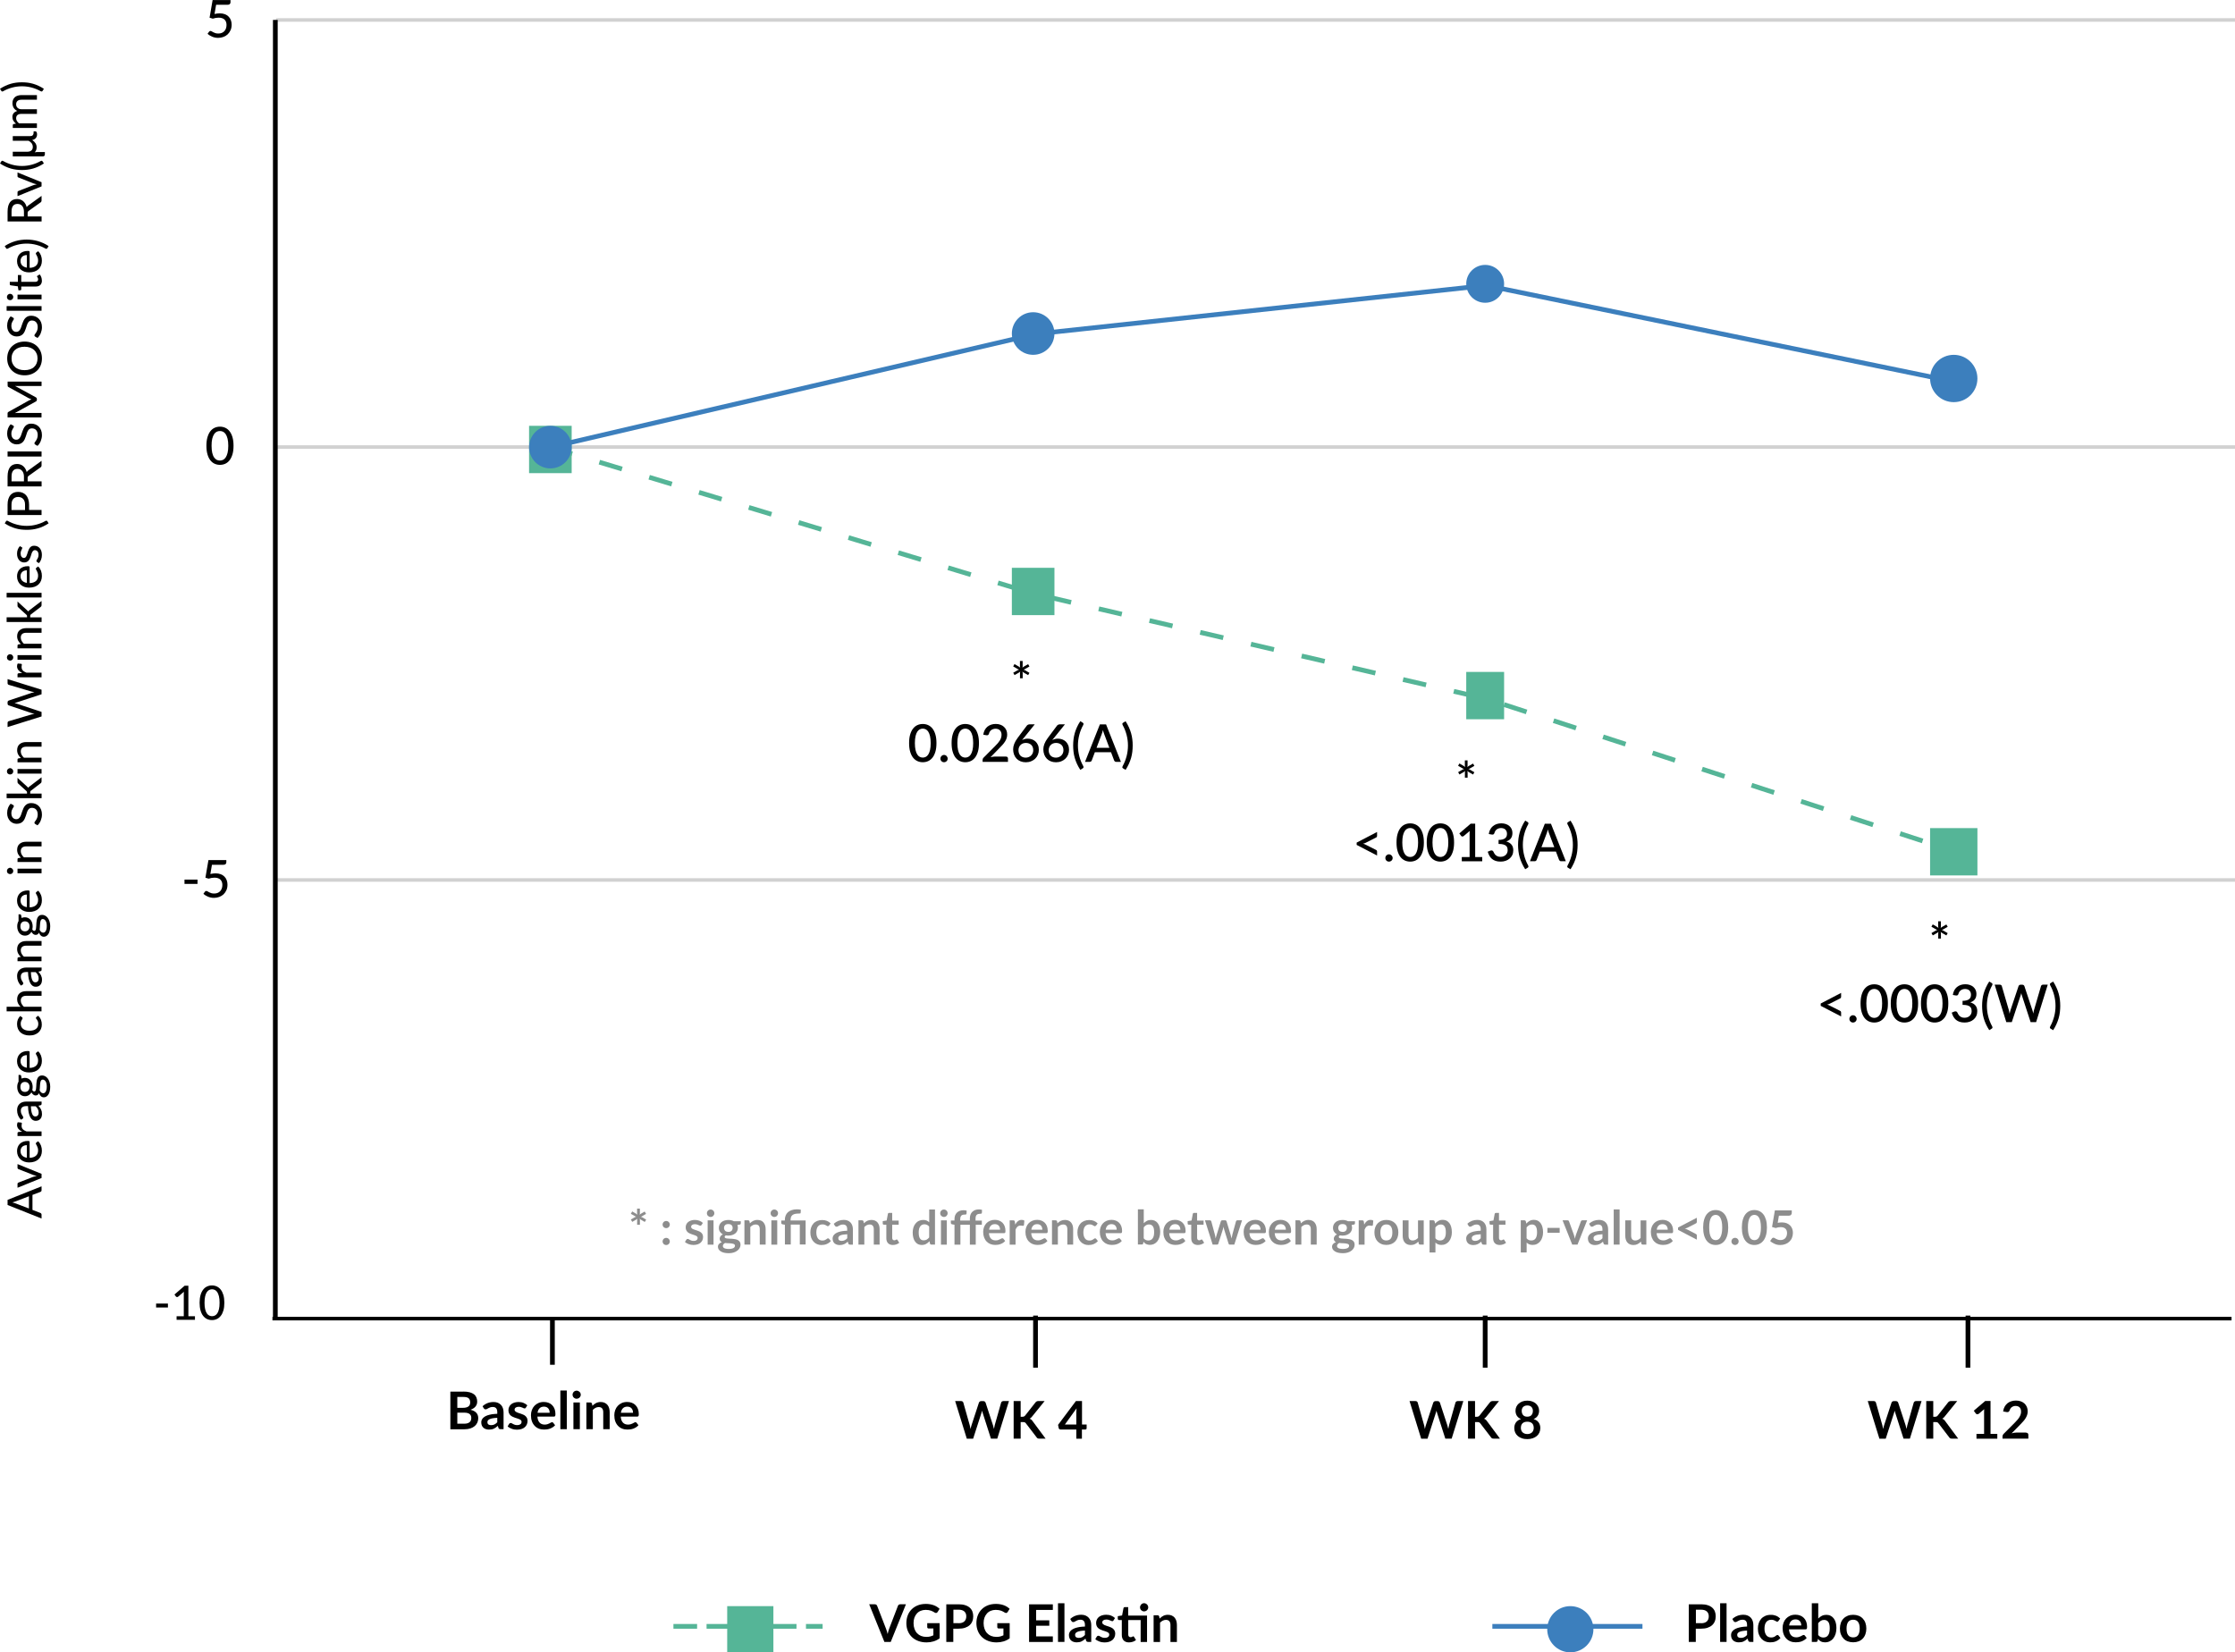 <?xml version="1.0" encoding="UTF-8"?>
<svg id="Layer_2" data-name="Layer 2" xmlns="http://www.w3.org/2000/svg" viewBox="0 0 472.2 349.12">
  <defs>
    <style>
      .cls-1 {
        fill: #8d8d8d;
      }

      .cls-2 {
        fill: #3c7fbd;
      }

      .cls-3 {
        fill: #55b597;
      }

      .cls-4 {
        stroke-dasharray: 0 0 5 2;
      }

      .cls-4, .cls-5 {
        stroke: #55b597;
      }

      .cls-4, .cls-5, .cls-6, .cls-7, .cls-8, .cls-9 {
        fill: none;
      }

      .cls-5 {
        stroke-dasharray: 0 0 5 6;
      }

      .cls-10 {
        isolation: isolate;
      }

      .cls-6 {
        stroke: #3c7fbd;
      }

      .cls-7, .cls-8 {
        stroke: #000;
      }

      .cls-8, .cls-9 {
        stroke-width: .75px;
      }

      .cls-9 {
        stroke: #d1d1d1;
      }
    </style>
  </defs>
  <g id="Layer_1-2" data-name="Layer 1">
    <g id="Group_101" data-name="Group 101">
      <g id="Group_91" data-name="Group 91">
        <g id="VGPG_Elastin-5" data-name="VGPG Elastin-5" class="cls-10">
          <g class="cls-10">
            <path d="m191.4,338.97l-3.21,7.95h-1.34l-3.21-7.95h1.19c.13,0,.23.03.31.09s.14.14.18.24l1.88,4.85c.06.16.12.33.18.52.06.19.11.39.16.59.04-.21.09-.4.14-.59.05-.19.11-.36.17-.52l1.86-4.85c.03-.08.09-.16.17-.23.09-.07.19-.1.32-.1h1.19Z"/>
            <path d="m198.52,342.94v3.22c-.4.3-.83.51-1.29.65s-.95.21-1.47.21c-.65,0-1.24-.1-1.76-.3-.53-.2-.98-.48-1.35-.84s-.66-.79-.86-1.29c-.2-.5-.3-1.04-.3-1.63s.1-1.15.29-1.64c.19-.5.47-.93.83-1.29s.79-.64,1.3-.84,1.08-.3,1.72-.3c.32,0,.62.03.9.08.28.05.54.12.78.21.24.09.46.2.66.33.2.13.38.27.54.42l-.42.67c-.07.11-.15.17-.26.2-.11.02-.22,0-.35-.08-.12-.07-.24-.14-.36-.21s-.26-.13-.4-.18-.32-.09-.5-.13c-.19-.03-.4-.05-.64-.05-.39,0-.75.07-1.06.2-.32.13-.59.32-.81.57-.22.25-.4.54-.52.88s-.18.73-.18,1.16c0,.46.07.86.2,1.22.13.36.31.66.55.91.24.25.52.44.85.57s.71.2,1.12.2c.29,0,.56-.03.79-.09.23-.06.46-.15.68-.25v-1.44h-1c-.1,0-.17-.03-.22-.08-.05-.05-.08-.12-.08-.2v-.84h2.64Z"/>
            <path d="m202.54,338.97c.53,0,.99.06,1.38.19.39.12.71.3.96.52s.44.49.56.8c.12.31.18.65.18,1.02s-.06.74-.19,1.06c-.13.32-.32.6-.58.83-.26.23-.58.41-.97.54-.39.13-.84.19-1.36.19h-1.11v2.8h-1.48v-7.95h2.58Zm0,4c.27,0,.51-.03.71-.1.2-.07.37-.17.5-.29.13-.13.23-.28.3-.46s.1-.38.1-.61c0-.21-.03-.4-.1-.58-.07-.17-.17-.32-.3-.44-.13-.12-.3-.21-.5-.28s-.44-.1-.71-.1h-1.11v2.85h1.11Z"/>
            <path d="m213.32,342.94v3.22c-.4.3-.83.51-1.29.65s-.95.21-1.47.21c-.65,0-1.24-.1-1.76-.3-.53-.2-.98-.48-1.35-.84s-.66-.79-.86-1.29c-.2-.5-.3-1.04-.3-1.63s.1-1.15.29-1.64c.19-.5.47-.93.83-1.29s.79-.64,1.3-.84,1.08-.3,1.72-.3c.32,0,.62.03.9.08.28.05.54.12.78.21.24.09.46.2.66.33.2.13.38.27.54.42l-.42.67c-.07.11-.15.17-.26.2-.11.02-.22,0-.35-.08-.12-.07-.24-.14-.36-.21s-.26-.13-.4-.18-.32-.09-.5-.13c-.19-.03-.4-.05-.64-.05-.39,0-.75.07-1.06.2-.32.13-.59.32-.81.57-.22.25-.4.54-.52.88s-.18.73-.18,1.16c0,.46.07.86.2,1.22.13.36.31.66.55.91.24.25.52.44.85.57s.71.2,1.12.2c.29,0,.56-.03.79-.09.23-.06.46-.15.68-.25v-1.44h-1c-.1,0-.17-.03-.22-.08-.05-.05-.08-.12-.08-.2v-.84h2.64Z"/>
            <path d="m218.91,340.15v2.21h2.78v1.14h-2.78v2.25h3.53v1.18h-5.02v-7.95h5.02v1.18h-3.53Z"/>
            <path d="m224.89,338.75v8.17h-1.36v-8.17h1.36Z"/>
            <path d="m226.11,342.07c.65-.59,1.43-.89,2.34-.89.33,0,.63.05.89.16.26.11.48.26.66.45.18.19.32.42.41.69.09.27.14.56.14.88v3.56h-.62c-.13,0-.23-.02-.3-.06-.07-.04-.12-.12-.17-.23l-.12-.41c-.14.13-.28.24-.42.34-.14.1-.28.18-.42.25-.15.07-.3.12-.47.15-.17.03-.35.05-.55.05-.24,0-.46-.03-.66-.1-.2-.06-.38-.16-.52-.29-.15-.13-.26-.29-.34-.48-.08-.19-.12-.41-.12-.67,0-.14.02-.28.07-.43.05-.14.13-.28.23-.4s.25-.25.42-.36c.17-.11.38-.21.64-.3.25-.08.54-.15.88-.21.33-.05.72-.08,1.14-.1v-.33c0-.38-.08-.66-.24-.84-.16-.18-.39-.27-.7-.27-.22,0-.4.03-.55.08-.14.05-.27.11-.38.17-.11.06-.21.12-.3.17-.09.05-.19.08-.3.08-.1,0-.18-.02-.24-.07-.07-.05-.12-.11-.16-.17l-.24-.43Zm3.11,2.45c-.39.02-.72.05-.99.1-.27.05-.48.11-.64.19-.16.08-.28.17-.35.27-.07.1-.1.21-.1.33,0,.24.07.41.21.51s.33.15.55.15c.28,0,.52-.05.72-.15s.4-.25.6-.46v-.95Z"/>
            <path d="m235.27,342.38c-.04.06-.08.1-.12.12-.04.02-.09.04-.15.04-.07,0-.14-.02-.21-.05s-.16-.08-.26-.12-.21-.09-.34-.12c-.13-.04-.28-.06-.45-.06-.27,0-.48.06-.63.17-.15.11-.23.26-.23.45,0,.12.04.22.12.31.08.08.18.15.31.22s.28.12.44.17.33.1.5.16c.17.06.34.13.5.2s.31.17.44.29c.13.12.23.25.31.42.08.16.12.36.12.58,0,.27-.05.52-.15.75-.1.23-.24.43-.43.59-.19.17-.43.3-.71.39-.28.09-.6.14-.97.14-.19,0-.38-.02-.57-.05-.19-.04-.36-.08-.53-.15-.17-.06-.33-.14-.47-.22-.15-.08-.27-.18-.38-.28l.31-.52c.04-.06.09-.11.14-.14.05-.03.12-.05.21-.05s.16.02.24.07.16.1.26.15.22.11.35.15c.13.05.3.07.51.07.16,0,.3-.02.42-.06.12-.04.21-.09.29-.15s.13-.13.17-.22c.03-.08.05-.17.05-.26,0-.13-.04-.24-.12-.32-.08-.08-.18-.16-.31-.22-.13-.06-.28-.12-.45-.17-.17-.05-.34-.1-.51-.16s-.34-.13-.51-.21c-.17-.08-.31-.18-.45-.3s-.23-.27-.31-.45c-.08-.18-.12-.39-.12-.64,0-.23.05-.45.14-.66.09-.21.23-.39.4-.55.18-.16.4-.28.67-.37.27-.09.57-.14.92-.14.39,0,.74.06,1.06.19.32.13.58.3.8.51l-.31.49Z"/>
            <path d="m242.35,346.93h-1.36v-4.63h-2.62v3.06c0,.18.04.31.13.41.09.1.2.15.35.15.08,0,.15,0,.21-.03.06-.02.11-.04.15-.06.04-.02.08-.04.11-.06.03-.02.07-.03.1-.03.04,0,.07,0,.1.03.02.02.05.05.08.09l.41.66c-.2.17-.43.29-.68.37-.26.08-.52.13-.8.13-.49,0-.87-.14-1.13-.42-.26-.28-.39-.66-.39-1.15v-3.15h-.58c-.07,0-.14-.02-.19-.07-.05-.05-.08-.12-.08-.21v-.54l.91-.15.29-1.53c.02-.07.05-.13.1-.17s.12-.06.2-.06h.7v1.78h3.98v5.59Zm.24-7.31c0,.12-.02.23-.07.33-.05.1-.11.2-.19.27-.08.08-.17.14-.28.18s-.22.07-.34.07-.23-.02-.33-.07-.19-.11-.27-.18c-.08-.08-.14-.17-.18-.27s-.07-.22-.07-.33.02-.23.07-.34.11-.2.18-.28.17-.14.27-.19.21-.07.33-.07.24.02.34.07.2.11.28.19.14.17.19.28c.05.1.07.22.07.34Z"/>
            <path d="m245.01,341.98c.11-.11.23-.22.36-.32.13-.1.26-.18.4-.25.14-.07.29-.12.45-.16.16-.04.34-.06.53-.06.31,0,.58.05.82.16s.44.25.6.44c.16.19.28.41.36.68.08.26.12.55.12.87v3.59h-1.36v-3.59c0-.34-.08-.61-.24-.8s-.4-.28-.72-.28c-.23,0-.45.05-.66.16-.21.11-.4.25-.58.43v4.08h-1.36v-5.64h.83c.18,0,.29.08.35.25l.09.45Z"/>
          </g>
        </g>
        <g id="Placebo-5" class="cls-10">
          <g class="cls-10">
            <path d="m359.41,338.97c.53,0,.99.06,1.38.19.39.12.71.3.96.52s.44.49.56.8c.12.31.18.65.18,1.02s-.06.74-.19,1.06c-.13.32-.32.6-.58.83-.26.23-.58.41-.97.54-.39.13-.84.19-1.36.19h-1.11v2.8h-1.48v-7.95h2.58Zm0,4c.27,0,.51-.03.71-.1.2-.07.37-.17.5-.29.13-.13.23-.28.3-.46.07-.18.1-.38.1-.61,0-.21-.03-.4-.1-.58-.07-.17-.17-.32-.3-.44-.13-.12-.3-.21-.5-.28-.2-.06-.44-.1-.71-.1h-1.11v2.85h1.11Z"/>
            <path d="m364.78,338.75v8.17h-1.36v-8.17h1.36Z"/>
            <path d="m366,342.07c.65-.59,1.43-.89,2.34-.89.33,0,.62.05.89.16.26.11.48.26.66.45.18.19.32.42.41.69s.14.56.14.88v3.56h-.62c-.13,0-.23-.02-.3-.06-.07-.04-.12-.12-.17-.23l-.12-.41c-.14.13-.28.24-.42.34-.14.1-.28.18-.42.25-.15.07-.3.12-.47.15-.17.03-.35.05-.55.05-.24,0-.46-.03-.66-.1-.2-.06-.38-.16-.52-.29-.15-.13-.26-.29-.34-.48-.08-.19-.12-.41-.12-.67,0-.14.02-.28.07-.43s.13-.28.23-.4c.11-.13.25-.25.42-.36.17-.11.38-.21.64-.3.25-.08.54-.15.88-.21s.71-.08,1.14-.1v-.33c0-.38-.08-.66-.24-.84-.16-.18-.39-.27-.7-.27-.22,0-.4.03-.55.08-.14.05-.27.11-.38.17-.11.06-.21.12-.3.17-.09.05-.19.08-.3.08-.1,0-.18-.02-.24-.07-.07-.05-.12-.11-.16-.17l-.24-.43Zm3.11,2.45c-.39.02-.72.05-.99.1-.27.05-.48.11-.64.19-.16.08-.28.17-.35.27s-.1.21-.1.33c0,.24.07.41.21.51.14.1.33.15.55.15.28,0,.52-.05.72-.15.2-.1.4-.25.6-.46v-.95Z"/>
            <path d="m375.76,342.48c-.04.05-.08.09-.12.12-.04.03-.09.04-.17.04-.07,0-.14-.02-.2-.06-.07-.04-.15-.09-.24-.14-.09-.05-.2-.1-.33-.14-.13-.04-.28-.06-.47-.06-.24,0-.45.04-.63.13-.18.09-.33.21-.45.37s-.21.36-.27.59c-.06.23-.09.49-.09.78s.03.57.1.8.16.43.28.59c.12.16.27.28.44.36.17.08.37.12.58.12s.39-.03.53-.08.25-.11.34-.18.17-.12.24-.18c.07-.05.14-.08.23-.08.11,0,.19.04.25.13l.39.5c-.15.18-.31.32-.49.44s-.36.21-.55.29c-.19.07-.38.12-.58.15-.2.03-.4.04-.6.04-.35,0-.68-.06-.99-.19-.31-.13-.58-.32-.81-.57-.23-.25-.41-.55-.55-.92s-.2-.77-.2-1.23c0-.42.06-.8.18-1.15.12-.35.29-.66.52-.92.23-.26.52-.46.86-.61s.73-.22,1.18-.22.79.07,1.11.2.6.33.86.58l-.36.5Z"/>
            <path d="m377.97,344.27c.02.29.07.54.15.75s.19.38.32.52.29.24.47.31c.18.07.38.1.6.1s.41-.03.57-.08.3-.11.42-.17c.12-.06.22-.12.31-.17.09-.05.18-.08.26-.08.11,0,.2.04.25.13l.39.5c-.15.18-.32.32-.51.44-.19.12-.38.21-.58.29-.2.07-.41.12-.62.15s-.42.04-.61.04c-.39,0-.76-.06-1.09-.19-.34-.13-.63-.32-.88-.58-.25-.25-.45-.57-.59-.95-.14-.38-.21-.81-.21-1.31,0-.38.06-.75.19-1.09.12-.34.3-.63.54-.89.23-.25.52-.45.85-.6.33-.15.71-.22,1.14-.22.36,0,.68.06.98.17.3.11.56.28.78.5.22.22.39.49.51.8.12.32.18.68.18,1.09,0,.21-.02.34-.07.42-.04.07-.13.11-.25.11h-3.49Zm2.59-.82c0-.18-.02-.34-.07-.5-.05-.16-.12-.29-.22-.41s-.22-.21-.38-.28c-.15-.07-.33-.1-.53-.1-.39,0-.7.11-.93.34s-.37.54-.43.95h2.56Z"/>
            <path d="m384.15,341.98c.23-.24.48-.43.76-.57.28-.14.59-.21.95-.21.33,0,.62.06.88.19.26.13.49.31.67.55.18.24.33.53.43.87.1.34.15.72.15,1.15,0,.46-.06.88-.17,1.25-.11.37-.28.69-.49.96-.21.27-.46.47-.76.62-.3.15-.63.22-.99.22-.18,0-.34-.02-.48-.05-.14-.04-.28-.08-.4-.15s-.23-.14-.33-.23c-.1-.09-.2-.19-.29-.3l-.06.38c-.02.09-.06.16-.11.2-.05.04-.12.06-.22.06h-.9v-8.17h1.36v3.22Zm0,3.49c.15.19.32.32.5.4.18.08.37.12.58.12s.4-.04.56-.11.31-.19.43-.35c.12-.16.21-.36.27-.61.06-.25.09-.54.09-.89,0-.62-.1-1.07-.31-1.34-.21-.28-.5-.42-.89-.42-.26,0-.49.06-.68.18s-.38.29-.56.5v2.53Z"/>
            <path d="m391.53,341.19c.42,0,.8.07,1.14.2s.64.33.88.58c.24.25.43.55.56.91s.2.76.2,1.21-.07.85-.2,1.21-.32.67-.56.92-.54.45-.88.58-.72.2-1.14.2-.8-.07-1.15-.2-.64-.33-.88-.58c-.24-.25-.43-.56-.57-.92s-.2-.76-.2-1.21.07-.85.2-1.21.32-.66.57-.91c.24-.25.54-.44.88-.58s.73-.2,1.15-.2Zm0,4.77c.47,0,.82-.16,1.04-.47.22-.32.34-.78.34-1.39s-.11-1.07-.34-1.39c-.23-.32-.57-.48-1.04-.48s-.83.16-1.06.48c-.23.32-.34.78-.34,1.39s.11,1.07.34,1.38c.23.32.58.48,1.06.48Z"/>
          </g>
        </g>
        <rect id="Rectangle_23-5" data-name="Rectangle 23-5" class="cls-3" x="153.64" y="339.36" width="9.76" height="9.76"/>
        <path id="Path_49-5" data-name="Path 49-5" class="cls-4" d="m142.28,343.63h31.52"/>
        <line id="Line_6-5" data-name="Line 6-5" class="cls-6" x1="315.3" y1="343.63" x2="347.01" y2="343.63"/>
        <circle id="Ellipse_5-5" data-name="Ellipse 5-5" class="cls-2" cx="331.77" cy="344.24" r="4.88"/>
      </g>
      <g id="_:_significant_difference_between_group_at_p-value_0.05-5" data-name=" : significant difference between group at p-value 0.05-5" class="cls-10">
        <g class="cls-10">
          <path class="cls-1" d="m135.73,256.95c-.06.04-.12.07-.18.09-.06.03-.12.04-.18.05.13.02.25.07.36.14l.79.46-.29.5-.79-.46c-.06-.04-.12-.08-.17-.12-.05-.04-.1-.08-.13-.13.04.11.06.24.06.38v.92h-.59v-.92c0-.07,0-.13.01-.2,0-.06.02-.12.04-.18-.04.05-.08.09-.13.12-.05.04-.1.07-.16.11l-.79.46-.3-.5.8-.46c.13-.07.25-.12.36-.14-.12-.02-.24-.07-.36-.15l-.8-.46.29-.5.8.47c.06.04.11.07.16.11.05.04.1.08.14.13-.04-.11-.07-.23-.07-.38v-.92h.59v.92c0,.07,0,.14-.01.2,0,.06-.02.12-.05.18.04-.05.08-.09.13-.12.05-.04.1-.07.16-.11l.79-.46.29.5-.79.46Z"/>
          <path class="cls-1" d="m139.99,258.73c0-.1.02-.2.06-.29.04-.09.09-.17.16-.24.07-.07.15-.12.24-.16.09-.04.19-.06.3-.06s.21.02.3.06.17.09.24.16c.07.07.12.15.16.24.04.09.06.19.06.29s-.02.21-.06.3-.09.17-.16.24-.15.12-.24.16c-.09.04-.19.06-.3.06s-.21-.02-.3-.06c-.09-.04-.17-.09-.24-.16s-.12-.15-.16-.24-.06-.19-.06-.3Zm0,3.57c0-.1.02-.2.06-.29.04-.09.09-.17.16-.24s.15-.12.24-.16c.09-.04.19-.06.3-.06s.21.02.3.06.17.09.24.16.12.15.16.24c.04.09.06.19.06.29s-.02.21-.06.3-.09.17-.16.24c-.07.07-.15.12-.24.16s-.19.06-.3.06-.21-.02-.3-.06c-.09-.04-.17-.09-.24-.16-.07-.07-.12-.15-.16-.24s-.06-.19-.06-.3Z"/>
          <path class="cls-1" d="m148.2,258.84c-.03.05-.07.09-.11.11-.04.02-.08.03-.14.03-.06,0-.12-.02-.19-.05s-.15-.07-.24-.11-.19-.08-.31-.11-.25-.05-.41-.05c-.24,0-.43.05-.57.15-.14.1-.21.24-.21.41,0,.11.04.2.11.28s.17.14.29.2.25.11.4.15c.15.04.3.09.46.15.16.05.31.11.46.18.15.07.28.16.4.26.12.1.21.23.29.38.07.15.11.32.11.53,0,.25-.04.47-.13.68-.09.21-.22.39-.39.54-.17.15-.39.27-.64.35-.26.08-.55.13-.88.13-.18,0-.35-.02-.52-.05-.17-.03-.33-.08-.49-.13-.15-.06-.3-.12-.43-.2-.13-.08-.25-.16-.35-.25l.29-.47c.04-.06.08-.1.13-.13.05-.03.11-.04.19-.04s.15.02.22.07.15.09.24.14c.09.05.2.1.32.14.12.04.28.06.46.06.15,0,.27-.02.38-.05.1-.03.19-.08.26-.14s.12-.12.15-.2c.03-.07.05-.15.05-.23,0-.12-.04-.22-.11-.29-.07-.08-.17-.14-.29-.2-.12-.06-.25-.11-.4-.15-.15-.04-.31-.09-.46-.15-.16-.05-.31-.12-.47-.19-.15-.07-.29-.16-.4-.27-.12-.11-.21-.25-.29-.41-.07-.16-.11-.35-.11-.58,0-.21.04-.41.12-.6.08-.19.21-.36.37-.5s.36-.25.61-.34c.24-.09.52-.13.84-.13.35,0,.67.06.96.17.29.12.53.27.73.46l-.28.45Z"/>
          <path class="cls-1" d="m150.92,256.35c0,.11-.02.21-.06.3-.04.09-.1.17-.17.25s-.16.13-.25.17c-.1.04-.2.06-.31.06s-.21-.02-.3-.06c-.09-.04-.18-.1-.25-.17-.07-.07-.13-.15-.17-.25-.04-.09-.06-.19-.06-.3s.02-.21.06-.31c.04-.1.1-.18.17-.25.07-.07.15-.13.25-.17.1-.04.2-.06.3-.06s.21.02.31.06.18.1.25.17c.07.07.13.15.17.25.04.1.06.2.06.31Zm-.17,1.5v5.13h-1.24v-5.13h1.24Z"/>
          <path class="cls-1" d="m156.51,258.02v.46c0,.15-.09.24-.26.27l-.46.08c.07.18.11.37.11.58,0,.25-.05.48-.15.69-.1.2-.24.38-.42.52-.18.14-.39.25-.64.33s-.51.12-.79.12c-.1,0-.2,0-.29-.01-.09,0-.18-.02-.27-.04-.16.1-.24.21-.24.33,0,.1.05.18.14.23.09.05.22.08.38.1.16.02.33.03.53.04.2,0,.41.02.62.03.21.02.42.05.62.09s.38.11.54.2c.16.09.28.21.38.37.1.15.14.35.14.6,0,.23-.06.45-.17.66-.11.21-.27.4-.49.57s-.47.3-.78.4c-.31.1-.66.15-1.05.15s-.72-.04-1.01-.11c-.29-.08-.52-.17-.71-.3-.19-.12-.33-.27-.42-.43s-.14-.33-.14-.51c0-.24.07-.44.22-.6.15-.16.34-.29.6-.39-.14-.07-.25-.16-.33-.28-.08-.12-.12-.27-.12-.46,0-.08.01-.16.04-.24s.07-.16.12-.24.12-.16.21-.23c.08-.07.18-.14.29-.19-.26-.14-.46-.33-.61-.56s-.22-.51-.22-.82c0-.25.05-.48.15-.69.1-.21.24-.38.42-.53.18-.15.4-.26.64-.33.25-.08.52-.11.81-.11.22,0,.43.02.62.07s.37.11.53.2h1.47Zm-1.23,5.19c0-.1-.03-.18-.09-.25-.06-.06-.14-.11-.25-.15-.1-.04-.22-.06-.36-.08-.14-.02-.29-.03-.44-.04-.16,0-.31-.02-.48-.02s-.33-.02-.48-.04c-.14.08-.25.17-.33.27-.08.1-.13.22-.13.36,0,.09.02.17.07.25.04.08.12.15.21.2.1.06.23.1.38.13.16.03.35.05.58.05s.43-.02.59-.05c.17-.03.3-.08.41-.14s.19-.13.24-.22.08-.18.08-.28Zm-1.4-2.92c.15,0,.29-.02.4-.06.11-.04.21-.1.28-.17s.13-.16.17-.27c.04-.1.06-.22.06-.34,0-.25-.08-.45-.23-.6-.15-.15-.38-.22-.68-.22s-.53.07-.68.22c-.15.15-.23.35-.23.6,0,.12.02.23.06.33.04.1.1.19.17.27.07.08.17.13.28.17.12.04.25.06.4.06Z"/>
          <path class="cls-1" d="m158.44,258.47c.1-.1.21-.2.33-.29.12-.09.24-.16.37-.23.13-.06.27-.11.41-.14.15-.04.31-.05.48-.05.28,0,.53.05.75.14s.4.23.54.4c.14.17.25.38.33.62.08.24.11.5.11.79v3.26h-1.24v-3.26c0-.31-.07-.56-.21-.73s-.36-.26-.66-.26c-.21,0-.41.05-.6.14-.19.1-.36.23-.53.4v3.71h-1.24v-5.13h.76c.16,0,.26.08.31.22l.08.41Z"/>
          <path class="cls-1" d="m164.38,256.35c0,.11-.02.21-.06.3-.04.09-.1.17-.17.25s-.16.13-.25.17c-.1.04-.2.06-.31.06s-.21-.02-.3-.06c-.09-.04-.18-.1-.25-.17-.07-.07-.13-.15-.17-.25-.04-.09-.06-.19-.06-.3s.02-.21.06-.31c.04-.1.1-.18.17-.25.07-.07.15-.13.25-.17.1-.04.2-.06.3-.06s.21.02.31.06.18.1.25.17c.07.07.13.15.17.25.04.1.06.2.06.31Zm-.17,1.5v5.13h-1.24v-5.13h1.24Z"/>
          <path class="cls-1" d="m165.83,262.97v-4.2l-.45-.07c-.1-.02-.17-.05-.23-.1-.06-.05-.09-.12-.09-.21v-.5h.76v-.17c0-.31.05-.6.16-.87.1-.27.26-.5.47-.7.21-.2.48-.35.8-.46.32-.11.7-.17,1.14-.17.14,0,.28,0,.43.02.15.02.27.04.38.07l-.04.64c0,.08-.05.12-.12.14-.08.01-.17.02-.29.02-.32,0-.59.03-.81.08-.22.06-.39.14-.53.25-.13.11-.23.25-.29.42-.06.17-.09.36-.09.59v.12h3.18v5.08h-1.23v-4.21h-1.91v4.21h-1.24Z"/>
          <path class="cls-1" d="m175.15,258.93s-.07.08-.11.11c-.04.03-.09.04-.15.04-.06,0-.12-.02-.18-.06-.06-.04-.13-.08-.21-.13-.08-.05-.18-.09-.3-.13-.12-.04-.26-.06-.43-.06-.22,0-.41.04-.57.12-.16.08-.3.19-.41.34-.11.15-.19.32-.24.53-.05.21-.08.44-.08.71s.03.52.09.73c.06.21.14.39.25.54.11.15.24.25.4.33.16.08.33.11.53.11s.36-.02.48-.07c.12-.05.22-.1.31-.16.08-.06.16-.11.22-.16.06-.05.13-.07.21-.07.1,0,.17.04.22.12l.36.45c-.14.16-.29.29-.45.4s-.33.19-.5.26c-.17.07-.35.11-.53.14-.18.03-.36.04-.54.04-.32,0-.62-.06-.89-.18-.28-.12-.53-.29-.74-.52s-.38-.5-.5-.83c-.12-.33-.18-.7-.18-1.12,0-.38.05-.73.16-1.05.11-.32.27-.6.48-.83.21-.24.47-.42.78-.55.31-.13.67-.2,1.07-.2s.72.06,1.01.18c.29.12.55.3.78.53l-.32.45Z"/>
          <path class="cls-1" d="m176.17,258.56c.59-.54,1.3-.81,2.13-.81.3,0,.57.05.8.15.24.1.44.23.6.41.16.18.29.38.37.63s.13.51.13.8v3.24h-.56c-.12,0-.21-.02-.27-.05s-.11-.11-.15-.21l-.11-.37c-.13.12-.26.22-.38.31-.12.09-.25.16-.39.22-.13.06-.28.11-.43.14-.15.03-.32.05-.5.05-.22,0-.42-.03-.6-.09-.18-.06-.34-.15-.48-.26-.13-.12-.24-.26-.31-.44-.07-.17-.11-.38-.11-.6,0-.13.02-.26.07-.39.04-.13.11-.25.21-.37.1-.12.23-.23.38-.33.16-.1.35-.19.58-.27.23-.08.49-.14.8-.19.3-.05.65-.08,1.04-.09v-.3c0-.34-.07-.6-.22-.76-.15-.17-.36-.25-.64-.25-.2,0-.37.02-.5.07s-.25.1-.35.16c-.1.06-.19.11-.27.16s-.17.07-.27.07c-.09,0-.16-.02-.22-.07-.06-.04-.11-.1-.15-.16l-.22-.4Zm2.83,2.22c-.36.02-.66.05-.9.09s-.44.1-.58.17c-.15.07-.25.15-.31.25-.06.09-.1.19-.1.3,0,.22.06.37.19.46.13.09.29.14.5.14.25,0,.47-.05.66-.14.19-.09.37-.23.54-.42v-.87Z"/>
          <path class="cls-1" d="m182.52,258.47c.1-.1.21-.2.33-.29.12-.09.24-.16.37-.23.13-.06.27-.11.41-.14s.31-.05.48-.05c.28,0,.53.05.75.14.22.09.4.23.54.4.15.17.25.38.33.62s.11.5.11.79v3.26h-1.23v-3.26c0-.31-.07-.56-.22-.73-.14-.17-.36-.26-.65-.26-.21,0-.41.05-.6.14-.19.1-.36.23-.53.4v3.71h-1.24v-5.13h.75c.16,0,.26.08.32.22l.08.41Z"/>
          <path class="cls-1" d="m188.65,263.05c-.45,0-.79-.13-1.03-.38-.24-.25-.36-.6-.36-1.04v-2.87h-.52c-.07,0-.12-.02-.17-.06-.05-.04-.07-.11-.07-.2v-.49l.83-.13.26-1.4c.02-.07.05-.12.09-.15.05-.04.11-.06.18-.06h.64v1.62h1.37v.88h-1.37v2.78c0,.16.04.29.12.38s.19.13.32.13c.08,0,.14,0,.19-.03.05-.02.1-.04.13-.06.04-.02.07-.04.1-.06.03-.02.06-.03.09-.03.04,0,.07,0,.09.03s.05.05.08.08l.37.6c-.18.15-.39.26-.62.34-.23.08-.48.12-.73.12Z"/>
          <path class="cls-1" d="m197.54,255.54v7.43h-.75c-.16,0-.27-.08-.31-.22l-.1-.5c-.21.24-.44.43-.71.58-.27.15-.58.22-.94.22-.28,0-.54-.06-.77-.17-.23-.12-.43-.29-.6-.51-.17-.22-.3-.5-.39-.82-.09-.33-.14-.7-.14-1.12,0-.38.05-.73.15-1.06.1-.33.25-.61.45-.85s.42-.43.7-.56c.27-.13.57-.2.91-.2.29,0,.53.04.74.13s.38.21.54.37v-2.71h1.24Zm-1.24,3.61c-.14-.17-.29-.29-.46-.36-.17-.07-.34-.11-.53-.11s-.35.04-.5.11c-.15.07-.28.18-.38.32s-.19.32-.25.54c-.06.22-.08.48-.08.77s.02.55.07.76c.05.21.12.38.21.51s.2.23.33.29c.13.06.27.09.43.09.26,0,.48-.05.66-.16.18-.11.35-.26.51-.45v-2.3Z"/>
          <path class="cls-1" d="m200.21,256.35c0,.11-.02.21-.06.3-.04.09-.1.17-.17.25s-.16.13-.25.17c-.1.04-.2.06-.31.06s-.21-.02-.3-.06c-.09-.04-.18-.1-.25-.17-.07-.07-.13-.15-.17-.25-.04-.09-.06-.19-.06-.3s.02-.21.06-.31c.04-.1.1-.18.17-.25.07-.07.15-.13.25-.17.1-.04.2-.06.3-.06s.21.02.31.06.18.1.25.17c.07.07.13.15.17.25.04.1.06.2.06.31Zm-.17,1.5v5.13h-1.24v-5.13h1.24Z"/>
          <path class="cls-1" d="m201.66,262.97v-4.2l-.45-.07c-.1-.02-.17-.05-.23-.1-.06-.05-.09-.12-.09-.21v-.5h.77v-.29c0-.29.04-.56.13-.79.09-.23.21-.43.38-.59s.37-.29.6-.38c.24-.09.5-.13.8-.13.24,0,.46.03.66.09l-.02.62s-.02.08-.04.11c-.02.03-.05.05-.09.07-.04.01-.08.02-.13.03-.05,0-.1,0-.16,0-.15,0-.28.02-.39.05-.12.03-.21.09-.29.17-.08.08-.14.18-.18.31s-.06.29-.06.48v.25h2.04v-.46c0-.29.04-.56.13-.79.09-.23.21-.43.38-.59s.37-.29.6-.38.5-.13.8-.13c.12,0,.23,0,.34.02.11.01.22.04.32.07l-.03.62c0,.1-.05.16-.13.18-.08.02-.18.04-.29.04-.15,0-.28.02-.39.05-.11.03-.21.09-.29.17-.08.08-.14.18-.18.31s-.06.29-.06.48v.42h1.33v.88h-1.29v4.21h-1.24v-4.21h-2v4.21h-1.23Z"/>
          <path class="cls-1" d="m208.94,260.56c.02.26.07.49.14.68s.17.35.29.47.26.22.43.28.35.09.55.09.37-.02.52-.07c.15-.05.27-.1.38-.16.11-.06.2-.11.29-.15.08-.05.16-.07.24-.07.1,0,.18.04.23.12l.36.45c-.14.16-.29.29-.46.4-.17.11-.35.19-.53.26-.18.07-.37.11-.56.14-.19.03-.38.04-.56.04-.36,0-.69-.06-1-.18s-.57-.29-.8-.53c-.23-.23-.41-.52-.54-.86s-.2-.74-.2-1.19c0-.35.06-.68.17-.99.11-.31.28-.58.49-.81.21-.23.47-.41.78-.54.3-.13.65-.2,1.03-.2.32,0,.62.05.9.16s.51.25.71.45c.2.2.35.44.46.73.11.29.17.62.17.99,0,.19-.02.31-.06.38-.04.07-.12.1-.23.1h-3.17Zm2.35-.75c0-.16-.02-.31-.07-.45s-.11-.27-.2-.37c-.09-.11-.2-.19-.34-.25s-.3-.09-.48-.09c-.36,0-.64.1-.84.31-.21.2-.34.49-.39.86h2.33Z"/>
          <path class="cls-1" d="m214.5,258.73c.16-.31.35-.55.57-.72.22-.17.48-.26.78-.26.24,0,.43.05.57.15l-.08.93c-.02.06-.04.1-.07.13-.03.03-.07.04-.13.04-.05,0-.12,0-.22-.02-.1-.02-.19-.03-.29-.03-.14,0-.26.02-.37.06s-.2.1-.29.17c-.08.08-.16.17-.23.27-.06.11-.12.23-.18.37v3.16h-1.24v-5.13h.72c.13,0,.21.02.27.07.05.04.08.13.1.24l.08.58Z"/>
          <path class="cls-1" d="m217.87,260.56c.02.26.07.49.14.68s.17.35.29.47.26.22.43.28.35.09.55.09.37-.02.52-.07c.15-.05.27-.1.38-.16.11-.06.2-.11.29-.15.08-.05.16-.07.24-.07.1,0,.18.04.23.12l.36.45c-.14.16-.29.29-.46.4-.17.11-.35.19-.53.26-.18.07-.37.11-.56.14-.19.03-.38.04-.56.04-.36,0-.69-.06-1-.18s-.57-.29-.8-.53c-.23-.23-.41-.52-.54-.86s-.2-.74-.2-1.19c0-.35.06-.68.17-.99.11-.31.28-.58.49-.81.21-.23.47-.41.78-.54.3-.13.65-.2,1.03-.2.32,0,.62.05.9.16s.51.25.71.45c.2.2.35.44.46.73.11.29.17.62.17.99,0,.19-.02.31-.06.38-.04.07-.12.1-.23.1h-3.17Zm2.35-.75c0-.16-.02-.31-.07-.45s-.11-.27-.2-.37c-.09-.11-.2-.19-.34-.25s-.3-.09-.48-.09c-.36,0-.64.1-.84.31-.21.2-.34.49-.39.86h2.33Z"/>
          <path class="cls-1" d="m223.41,258.47c.1-.1.21-.2.33-.29.12-.09.24-.16.37-.23.13-.06.27-.11.41-.14s.31-.05.48-.05c.28,0,.53.05.75.14.22.09.4.23.54.4.15.17.25.38.33.62s.11.5.11.79v3.26h-1.23v-3.26c0-.31-.07-.56-.22-.73-.14-.17-.36-.26-.65-.26-.21,0-.41.05-.6.14-.19.1-.36.23-.53.4v3.71h-1.24v-5.13h.75c.16,0,.26.08.32.22l.08.41Z"/>
          <path class="cls-1" d="m231.57,258.93s-.07.08-.11.11c-.04.03-.09.04-.15.04-.06,0-.12-.02-.18-.06-.06-.04-.13-.08-.21-.13-.08-.05-.18-.09-.3-.13-.12-.04-.26-.06-.43-.06-.22,0-.41.04-.57.12-.16.08-.3.19-.41.34-.11.15-.19.32-.24.53-.05.21-.08.44-.08.71s.03.52.09.73c.06.21.14.39.25.54.11.15.24.25.4.33.16.08.33.11.53.11s.36-.02.48-.07c.12-.05.22-.1.31-.16.08-.06.16-.11.22-.16.06-.05.13-.07.21-.07.1,0,.17.04.22.12l.36.45c-.14.16-.29.29-.45.4s-.33.19-.5.26c-.17.07-.35.11-.53.14-.18.03-.36.04-.54.04-.32,0-.62-.06-.89-.18-.28-.12-.53-.29-.74-.52s-.38-.5-.5-.83c-.12-.33-.18-.7-.18-1.12,0-.38.05-.73.16-1.05.11-.32.27-.6.48-.83.21-.24.47-.42.78-.55.31-.13.67-.2,1.07-.2s.72.06,1.01.18c.29.12.55.3.78.53l-.32.45Z"/>
          <path class="cls-1" d="m233.58,260.56c.02.26.07.49.14.68s.17.35.29.47.26.22.43.28.35.09.55.09.37-.02.52-.07c.15-.05.27-.1.38-.16.11-.06.2-.11.29-.15.08-.05.16-.07.24-.07.1,0,.18.04.23.12l.36.45c-.14.16-.29.29-.46.4-.17.11-.35.19-.53.26-.18.07-.37.11-.56.14-.19.03-.38.04-.56.04-.36,0-.69-.06-1-.18s-.57-.29-.8-.53c-.23-.23-.41-.52-.54-.86s-.2-.74-.2-1.19c0-.35.06-.68.17-.99.11-.31.28-.58.49-.81.21-.23.47-.41.78-.54.3-.13.65-.2,1.03-.2.32,0,.62.05.9.16s.51.25.71.45c.2.2.35.44.46.73.11.29.17.62.17.99,0,.19-.02.31-.06.38-.04.07-.12.1-.23.1h-3.17Zm2.35-.75c0-.16-.02-.31-.07-.45s-.11-.27-.2-.37c-.09-.11-.2-.19-.34-.25s-.3-.09-.48-.09c-.36,0-.64.1-.84.31-.21.2-.34.49-.39.86h2.33Z"/>
          <path class="cls-1" d="m241.63,258.47c.21-.22.44-.39.69-.52.25-.13.54-.19.86-.19.3,0,.56.06.8.17.24.12.44.28.61.5.17.22.3.48.39.79.09.31.14.66.14,1.04,0,.42-.05.79-.16,1.14-.1.34-.25.63-.44.87-.19.24-.42.43-.69.56-.27.13-.57.2-.9.2-.16,0-.3-.02-.43-.05-.13-.03-.25-.08-.36-.13-.11-.06-.21-.12-.3-.21s-.18-.17-.26-.27l-.05.34c-.02.09-.05.15-.1.19-.05.04-.11.05-.2.05h-.82v-7.43h1.24v2.93Zm0,3.17c.14.17.29.29.46.36.16.07.34.1.52.1s.36-.03.51-.1c.15-.07.28-.17.39-.32.11-.15.19-.33.25-.56.06-.22.08-.49.08-.81,0-.56-.09-.97-.28-1.22-.19-.25-.46-.38-.8-.38-.24,0-.44.05-.62.16-.18.11-.34.26-.5.46v2.3Z"/>
          <path class="cls-1" d="m247.02,260.56c.02.26.07.49.14.68.07.19.17.35.29.47.12.12.26.22.43.28s.35.09.55.09.37-.02.52-.07c.14-.05.27-.1.38-.16.11-.06.2-.11.29-.15.08-.05.16-.07.24-.07.1,0,.18.04.23.12l.35.45c-.14.16-.29.29-.46.4s-.35.19-.53.26c-.19.07-.37.11-.57.14-.19.03-.38.04-.56.04-.36,0-.69-.06-1-.18s-.57-.29-.8-.53c-.23-.23-.41-.52-.54-.86s-.19-.74-.19-1.19c0-.35.06-.68.17-.99.11-.31.28-.58.49-.81.21-.23.47-.41.78-.54.3-.13.65-.2,1.03-.2.32,0,.62.05.89.16s.51.25.71.45c.2.2.35.44.46.73.11.29.17.62.17.99,0,.19-.02.31-.06.38-.04.07-.12.1-.23.1h-3.17Zm2.36-.75c0-.16-.02-.31-.07-.45s-.11-.27-.2-.37c-.09-.11-.2-.19-.34-.25-.14-.06-.3-.09-.48-.09-.36,0-.64.1-.84.31-.21.2-.34.49-.39.86h2.33Z"/>
          <path class="cls-1" d="m253.07,263.05c-.45,0-.79-.13-1.03-.38-.24-.25-.36-.6-.36-1.04v-2.87h-.52c-.07,0-.12-.02-.17-.06-.05-.04-.07-.11-.07-.2v-.49l.83-.13.26-1.4c.02-.07.05-.12.09-.15.05-.04.11-.06.18-.06h.64v1.62h1.37v.88h-1.37v2.78c0,.16.04.29.12.38s.19.13.32.13c.08,0,.14,0,.19-.03.05-.02.1-.04.13-.06.04-.02.07-.04.1-.06.03-.02.06-.03.09-.03.04,0,.07,0,.09.03s.05.05.08.08l.37.6c-.18.15-.39.26-.62.34-.23.08-.48.12-.73.12Z"/>
          <path class="cls-1" d="m262.41,257.84l-1.63,5.13h-.99c-.11,0-.19-.07-.23-.22l-.92-2.96c-.03-.1-.06-.2-.08-.3-.02-.1-.05-.2-.06-.3-.02.1-.04.2-.07.3s-.05.2-.08.3l-.94,2.96c-.04.15-.13.22-.26.22h-.95l-1.62-5.13h.99c.09,0,.17.02.23.06.06.04.11.1.12.17l.74,2.74c.04.15.07.3.1.44s.05.29.07.43c.04-.14.08-.29.12-.43s.09-.29.13-.44l.85-2.75c.02-.07.06-.12.12-.17.06-.04.13-.06.21-.06h.54c.09,0,.16.02.22.06.06.04.1.1.12.17l.83,2.75c.04.15.08.3.12.44.04.15.08.29.11.43.04-.28.1-.58.18-.88l.75-2.74c.02-.07.07-.12.12-.17.06-.04.13-.06.22-.06h.94Z"/>
          <path class="cls-1" d="m263.97,260.56c.02.26.07.49.14.68s.17.35.29.47.26.22.43.28.35.09.55.09.37-.02.52-.07c.15-.05.27-.1.38-.16.11-.06.2-.11.29-.15.08-.05.16-.07.24-.07.1,0,.18.04.23.12l.36.45c-.14.16-.29.29-.46.4-.17.11-.35.19-.53.26-.18.07-.37.11-.56.14-.19.03-.38.04-.56.04-.36,0-.69-.06-1-.18s-.57-.29-.8-.53c-.23-.23-.41-.52-.54-.86s-.2-.74-.2-1.19c0-.35.06-.68.17-.99.11-.31.28-.58.49-.81.21-.23.47-.41.78-.54.3-.13.65-.2,1.03-.2.32,0,.62.05.9.16s.51.25.71.45c.2.2.35.44.46.73.11.29.17.62.17.99,0,.19-.02.31-.06.38-.04.07-.12.1-.23.1h-3.17Zm2.35-.75c0-.16-.02-.31-.07-.45s-.11-.27-.2-.37c-.09-.11-.2-.19-.34-.25s-.3-.09-.48-.09c-.36,0-.64.1-.84.31-.21.2-.34.49-.39.86h2.33Z"/>
          <path class="cls-1" d="m269.31,260.56c.02.26.07.49.14.68.07.19.17.35.29.47.12.12.26.22.43.28s.35.09.55.09.37-.02.52-.07c.14-.05.27-.1.38-.16.11-.06.2-.11.29-.15.08-.05.16-.07.24-.07.1,0,.18.04.23.12l.35.45c-.14.16-.29.29-.46.4s-.35.19-.53.26c-.19.07-.37.11-.57.14-.19.03-.38.04-.56.04-.36,0-.69-.06-1-.18s-.57-.29-.8-.53c-.23-.23-.41-.52-.54-.86s-.19-.74-.19-1.19c0-.35.06-.68.17-.99.11-.31.28-.58.49-.81.21-.23.47-.41.78-.54.3-.13.65-.2,1.03-.2.32,0,.62.05.89.16s.51.25.71.45c.2.2.35.44.46.73.11.29.17.62.17.99,0,.19-.02.31-.06.38-.04.07-.12.1-.23.1h-3.17Zm2.36-.75c0-.16-.02-.31-.07-.45s-.11-.27-.2-.37c-.09-.11-.2-.19-.34-.25-.14-.06-.3-.09-.48-.09-.36,0-.64.1-.84.31-.21.2-.34.49-.39.86h2.33Z"/>
          <path class="cls-1" d="m274.86,258.47c.1-.1.21-.2.33-.29.12-.09.24-.16.37-.23.13-.06.27-.11.41-.14.15-.04.31-.05.48-.05.28,0,.53.05.75.14s.4.23.54.4c.14.17.25.38.33.62.08.24.11.5.11.79v3.26h-1.24v-3.26c0-.31-.07-.56-.21-.73s-.36-.26-.66-.26c-.21,0-.41.05-.6.14-.19.1-.36.23-.53.4v3.71h-1.24v-5.13h.76c.16,0,.26.08.31.22l.08.41Z"/>
          <path class="cls-1" d="m286.27,258.02v.46c0,.15-.09.24-.26.27l-.46.08c.07.18.11.37.11.58,0,.25-.05.48-.15.69-.1.2-.24.38-.42.52-.18.14-.39.25-.64.33-.24.08-.51.12-.79.12-.1,0-.2,0-.29-.01-.09,0-.19-.02-.28-.04-.16.1-.24.21-.24.33,0,.1.05.18.14.23.1.05.22.08.38.1.16.02.33.03.54.04s.41.02.62.03c.21.02.42.05.61.09.2.04.38.11.54.2.16.09.28.21.38.37.09.15.14.35.14.6,0,.23-.06.45-.17.66-.11.21-.27.4-.48.57-.21.17-.47.3-.78.4s-.66.15-1.05.15-.72-.04-1.01-.11c-.29-.08-.53-.17-.71-.3-.19-.12-.33-.27-.43-.43-.09-.16-.14-.33-.14-.51,0-.24.07-.44.22-.6.14-.16.34-.29.6-.39-.14-.07-.25-.16-.33-.28-.08-.12-.12-.27-.12-.46,0-.08.01-.16.04-.24.03-.08.07-.16.12-.24.05-.08.12-.16.21-.23.08-.07.18-.14.29-.19-.26-.14-.46-.33-.61-.56s-.22-.51-.22-.82c0-.25.05-.48.15-.69.1-.21.24-.38.42-.53.18-.15.4-.26.65-.33.25-.08.52-.11.81-.11.22,0,.43.02.62.07s.37.11.53.2h1.48Zm-1.23,5.19c0-.1-.03-.18-.09-.25-.06-.06-.14-.11-.25-.15-.1-.04-.22-.06-.36-.08s-.29-.03-.44-.04c-.16,0-.32-.02-.48-.02s-.33-.02-.48-.04c-.14.08-.25.17-.33.27-.08.1-.13.22-.13.36,0,.09.02.17.07.25.04.08.12.15.21.2s.23.1.38.13c.16.03.35.05.58.05s.43-.02.59-.05c.17-.03.3-.08.41-.14s.19-.13.24-.22c.05-.08.07-.18.07-.28Zm-1.39-2.92c.15,0,.29-.02.4-.06.11-.04.21-.1.28-.17s.13-.16.17-.27c.04-.1.06-.22.06-.34,0-.25-.08-.45-.23-.6-.15-.15-.38-.22-.68-.22s-.53.07-.68.22-.23.35-.23.6c0,.12.02.23.06.33.04.1.09.19.17.27s.17.13.29.17c.12.04.25.06.4.06Z"/>
          <path class="cls-1" d="m288.22,258.73c.16-.31.35-.55.57-.72.22-.17.48-.26.78-.26.24,0,.43.05.57.15l-.08.93c-.02.06-.04.1-.07.13-.03.03-.07.04-.13.04-.05,0-.12,0-.22-.02s-.19-.03-.29-.03c-.14,0-.26.02-.36.06-.11.04-.2.1-.29.17-.08.08-.16.17-.22.27-.07.11-.13.23-.18.37v3.16h-1.24v-5.13h.73c.13,0,.21.02.26.07s.08.13.1.24l.07.58Z"/>
          <path class="cls-1" d="m292.91,257.76c.38,0,.73.06,1.04.18.31.12.58.3.8.53s.39.5.51.83c.12.33.18.69.18,1.09s-.06.77-.18,1.1c-.12.33-.29.6-.51.83-.22.23-.49.41-.8.53-.31.12-.66.19-1.04.19s-.73-.06-1.04-.19c-.31-.12-.58-.3-.8-.53-.22-.23-.39-.51-.51-.83-.12-.33-.18-.69-.18-1.1s.06-.77.18-1.09c.12-.33.29-.6.51-.83s.49-.4.8-.53c.31-.12.66-.18,1.04-.18Zm0,4.33c.43,0,.74-.14.95-.43.21-.29.31-.71.31-1.26s-.1-.97-.31-1.26-.52-.43-.95-.43-.75.15-.96.44c-.21.29-.31.71-.31,1.26s.1.97.31,1.26c.21.29.53.43.96.43Z"/>
          <path class="cls-1" d="m300.8,257.84v5.13h-.75c-.16,0-.27-.08-.31-.22l-.08-.41c-.21.21-.44.39-.7.52-.25.13-.55.2-.89.2-.28,0-.53-.05-.74-.14-.21-.09-.4-.23-.54-.4-.15-.17-.26-.38-.33-.62-.07-.24-.11-.5-.11-.79v-3.26h1.24v3.26c0,.31.07.56.22.73.14.17.36.26.65.26.21,0,.41-.05.6-.14s.36-.23.53-.39v-3.71h1.23Z"/>
          <path class="cls-1" d="m303.19,258.54c.21-.24.45-.43.71-.58s.58-.22.94-.22c.28,0,.54.06.77.17.23.12.43.29.6.51.17.22.3.5.39.82s.14.7.14,1.12c0,.38-.05.74-.16,1.07-.1.33-.25.61-.44.85-.19.24-.42.43-.69.56-.27.14-.58.2-.91.2-.29,0-.53-.04-.73-.13-.2-.09-.39-.21-.54-.37v2.1h-1.24v-6.8h.75c.16,0,.26.08.32.22l.1.48Zm.07,3.1c.14.17.29.29.46.36.17.07.34.1.54.1s.36-.04.51-.1c.15-.07.28-.18.38-.32.11-.14.19-.32.24-.54.06-.22.08-.48.08-.77s-.02-.55-.07-.76c-.05-.21-.12-.38-.21-.51s-.2-.22-.33-.29c-.13-.06-.27-.09-.44-.09-.26,0-.47.05-.65.16-.18.11-.35.26-.51.46v2.3Z"/>
          <path class="cls-1" d="m310.01,258.56c.59-.54,1.3-.81,2.13-.81.3,0,.57.05.8.15.24.1.44.23.6.41.16.18.29.38.37.63s.13.51.13.8v3.24h-.56c-.12,0-.21-.02-.27-.05-.06-.04-.11-.11-.15-.21l-.11-.37c-.13.12-.26.22-.38.31-.12.09-.25.16-.38.22-.13.06-.28.11-.43.14-.15.03-.32.05-.5.05-.22,0-.42-.03-.6-.09-.18-.06-.34-.15-.47-.26-.13-.12-.24-.26-.31-.44-.07-.17-.11-.38-.11-.6,0-.13.02-.26.06-.39.04-.13.11-.25.21-.37.1-.12.23-.23.38-.33.16-.1.35-.19.58-.27.23-.08.49-.14.8-.19.3-.05.65-.08,1.04-.09v-.3c0-.34-.07-.6-.22-.76s-.36-.25-.63-.25c-.2,0-.37.02-.5.07-.13.05-.25.1-.35.16-.1.06-.19.11-.27.16-.08.05-.17.07-.27.07-.09,0-.16-.02-.22-.07-.06-.04-.11-.1-.14-.16l-.22-.4Zm2.83,2.22c-.36.02-.66.05-.9.09s-.44.1-.58.17c-.15.07-.25.15-.32.25-.06.09-.09.19-.09.3,0,.22.06.37.19.46.13.09.3.14.5.14.25,0,.47-.05.66-.14.18-.09.37-.23.54-.42v-.87Z"/>
          <path class="cls-1" d="m316.85,263.05c-.45,0-.79-.13-1.03-.38-.24-.25-.36-.6-.36-1.04v-2.87h-.52c-.07,0-.12-.02-.17-.06-.05-.04-.07-.11-.07-.2v-.49l.83-.13.26-1.4c.02-.07.05-.12.09-.15.05-.04.11-.06.18-.06h.64v1.62h1.37v.88h-1.37v2.78c0,.16.04.29.12.38s.19.13.32.13c.08,0,.14,0,.19-.03.05-.02.1-.04.13-.06.04-.02.07-.04.1-.06.03-.02.06-.03.09-.03.04,0,.07,0,.09.03s.05.05.08.08l.37.6c-.18.15-.39.26-.62.34-.23.08-.48.12-.73.12Z"/>
          <path class="cls-1" d="m322.46,258.54c.21-.24.45-.43.71-.58s.58-.22.94-.22c.28,0,.54.06.77.17.23.12.43.29.6.51.17.22.3.5.39.82s.14.7.14,1.12c0,.38-.05.74-.16,1.07-.1.33-.25.61-.44.85-.19.24-.42.43-.69.56-.27.14-.58.2-.91.2-.29,0-.53-.04-.73-.13-.2-.09-.39-.21-.54-.37v2.1h-1.24v-6.8h.75c.16,0,.26.08.32.22l.1.48Zm.07,3.1c.14.17.29.29.46.36.17.07.34.1.54.1s.36-.04.51-.1c.15-.07.28-.18.38-.32.11-.14.19-.32.24-.54.06-.22.08-.48.08-.77s-.02-.55-.07-.76c-.05-.21-.12-.38-.21-.51s-.2-.22-.33-.29c-.13-.06-.27-.09-.44-.09-.26,0-.47.05-.65.16-.18.11-.35.26-.51.46v2.3Z"/>
          <path class="cls-1" d="m326.93,259.44h2.59v1.03h-2.59v-1.03Z"/>
          <path class="cls-1" d="m335.32,257.84l-2.03,5.13h-1.12l-2.04-5.13h1.02c.09,0,.17.02.23.06.06.04.1.1.12.17l.99,2.74c.05.16.1.32.14.47s.08.31.1.46c.03-.15.07-.31.11-.46s.09-.31.15-.47l1.01-2.74c.02-.07.06-.12.12-.17.06-.04.13-.06.21-.06h.97Z"/>
          <path class="cls-1" d="m335.73,258.56c.59-.54,1.3-.81,2.13-.81.3,0,.57.05.8.15.24.1.44.23.6.41.16.18.29.38.37.63s.13.51.13.8v3.24h-.56c-.12,0-.21-.02-.27-.05-.06-.04-.11-.11-.15-.21l-.11-.37c-.13.12-.26.22-.38.31-.12.09-.25.16-.38.22-.13.06-.28.11-.43.14-.15.03-.32.05-.5.05-.22,0-.42-.03-.6-.09-.18-.06-.34-.15-.47-.26-.13-.12-.24-.26-.31-.44-.07-.17-.11-.38-.11-.6,0-.13.02-.26.06-.39.04-.13.11-.25.21-.37.1-.12.23-.23.38-.33.16-.1.35-.19.58-.27.23-.08.49-.14.8-.19.3-.05.65-.08,1.04-.09v-.3c0-.34-.07-.6-.22-.76s-.36-.25-.63-.25c-.2,0-.37.02-.5.07-.13.05-.25.1-.35.16-.1.06-.19.11-.27.16-.08.05-.17.07-.27.07-.09,0-.16-.02-.22-.07-.06-.04-.11-.1-.14-.16l-.22-.4Zm2.83,2.22c-.36.02-.66.05-.9.09s-.44.1-.58.17c-.15.07-.25.15-.32.25-.06.09-.09.19-.09.3,0,.22.06.37.19.46.13.09.3.14.5.14.25,0,.47-.05.66-.14.18-.09.37-.23.54-.42v-.87Z"/>
          <path class="cls-1" d="m342.18,255.54v7.43h-1.24v-7.43h1.24Z"/>
          <path class="cls-1" d="m347.83,257.84v5.13h-.75c-.16,0-.27-.08-.31-.22l-.08-.41c-.21.21-.44.39-.7.52-.25.13-.55.2-.89.2-.28,0-.53-.05-.74-.14-.21-.09-.4-.23-.54-.4-.15-.17-.26-.38-.33-.62-.07-.24-.11-.5-.11-.79v-3.26h1.24v3.26c0,.31.07.56.22.73.14.17.36.26.65.26.21,0,.41-.05.6-.14s.36-.23.53-.39v-3.71h1.23Z"/>
          <path class="cls-1" d="m350,260.56c.02.26.07.49.14.68s.17.35.29.47.26.22.43.28.35.09.55.09.37-.02.52-.07c.15-.05.27-.1.38-.16.11-.06.2-.11.29-.15.08-.05.16-.07.24-.07.1,0,.18.04.23.12l.36.45c-.14.16-.29.29-.46.4-.17.11-.35.19-.53.26-.18.07-.37.11-.56.14-.19.03-.38.04-.56.04-.36,0-.69-.06-1-.18s-.57-.29-.8-.53c-.23-.23-.41-.52-.54-.86s-.2-.74-.2-1.19c0-.35.06-.68.17-.99.11-.31.28-.58.49-.81.21-.23.47-.41.78-.54.3-.13.65-.2,1.03-.2.32,0,.62.05.9.16s.51.25.71.45c.2.2.35.44.46.73.11.29.17.62.17.99,0,.19-.02.31-.06.38-.04.07-.12.1-.23.1h-3.17Zm2.35-.75c0-.16-.02-.31-.07-.45s-.11-.27-.2-.37c-.09-.11-.2-.19-.34-.25s-.3-.09-.48-.09c-.36,0-.64.1-.84.31-.21.2-.34.49-.39.86h2.33Z"/>
          <path class="cls-1" d="m356.47,259.42c-.16.08-.33.14-.52.18.19.04.36.1.52.18l1.81.94c.08.04.13.08.17.14s.05.12.05.19v.88l-3.97-2.07v-.5l3.97-2.06v.88c0,.07-.02.13-.05.18-.03.05-.09.1-.17.14l-1.81.93Z"/>
          <path class="cls-1" d="m365.13,259.36c0,.63-.07,1.18-.2,1.64s-.32.85-.56,1.15c-.24.3-.52.53-.85.68-.32.15-.68.22-1.05.22s-.73-.07-1.05-.22-.6-.37-.84-.68c-.24-.3-.42-.69-.55-1.15s-.2-1.01-.2-1.64.07-1.18.2-1.64c.13-.46.32-.85.55-1.15.24-.3.52-.53.84-.68.32-.15.67-.22,1.05-.22s.73.07,1.05.22c.33.15.61.38.85.68.24.3.42.69.56,1.15.13.46.2,1.01.2,1.64Zm-1.27,0c0-.52-.04-.96-.12-1.3-.08-.34-.18-.62-.31-.82-.13-.2-.28-.35-.44-.43-.17-.08-.34-.12-.52-.12s-.35.04-.51.12c-.17.08-.31.22-.44.43-.13.2-.23.48-.3.82-.08.34-.11.78-.11,1.3s.04.96.11,1.3c.08.34.18.62.3.82.13.2.27.35.44.43s.34.12.51.12.35-.04.52-.12.31-.22.44-.43c.13-.2.23-.48.31-.82.08-.34.12-.78.12-1.3Z"/>
          <path class="cls-1" d="m365.81,262.29c0-.1.02-.2.06-.29.04-.09.09-.17.16-.24.07-.07.15-.12.24-.16.09-.04.19-.06.3-.06s.21.02.3.06.17.09.24.16.12.15.16.24c.04.09.06.19.06.29s-.02.21-.06.3c-.04.09-.09.17-.16.24-.07.07-.15.12-.24.16s-.19.06-.3.06-.21-.02-.3-.06c-.09-.04-.17-.09-.24-.16s-.12-.15-.16-.24c-.04-.09-.06-.19-.06-.3Z"/>
          <path class="cls-1" d="m373.31,259.36c0,.63-.07,1.18-.2,1.64s-.32.85-.56,1.15c-.24.3-.52.53-.85.68-.32.15-.68.22-1.05.22s-.73-.07-1.05-.22-.6-.37-.84-.68c-.24-.3-.42-.69-.55-1.15s-.2-1.01-.2-1.64.07-1.18.2-1.64c.13-.46.32-.85.55-1.15.24-.3.52-.53.84-.68.32-.15.67-.22,1.05-.22s.73.07,1.05.22c.33.15.61.38.85.68.24.3.42.69.56,1.15.13.46.2,1.01.2,1.64Zm-1.27,0c0-.52-.04-.96-.12-1.3-.08-.34-.18-.62-.31-.82-.13-.2-.28-.35-.44-.43-.17-.08-.34-.12-.52-.12s-.35.04-.51.12c-.17.08-.31.22-.44.43-.13.2-.23.48-.3.82-.08.34-.11.78-.11,1.3s.04.96.11,1.3c.08.34.18.62.3.82.13.2.27.35.44.43s.34.12.51.12.35-.04.52-.12.31-.22.44-.43c.13-.2.23-.48.31-.82.08-.34.12-.78.12-1.3Z"/>
          <path class="cls-1" d="m375.59,258.37c.16-.03.31-.06.46-.07.15-.01.29-.02.42-.02.38,0,.71.06,1,.17s.53.27.73.47c.2.2.34.43.45.7.1.27.15.56.15.87,0,.38-.07.73-.2,1.05-.13.32-.32.59-.56.81-.24.23-.52.4-.85.52-.33.12-.69.19-1.07.19-.23,0-.44-.02-.65-.07s-.39-.11-.57-.19c-.18-.08-.34-.17-.5-.27s-.29-.21-.41-.32l.38-.53c.08-.11.18-.17.31-.17.08,0,.17.03.25.08.09.05.19.11.3.17s.24.12.4.17c.15.05.33.08.55.08.23,0,.43-.04.6-.11.17-.07.32-.18.43-.31.11-.13.2-.29.26-.47.06-.18.09-.38.09-.59,0-.39-.11-.7-.34-.92-.23-.22-.57-.33-1.01-.33-.34,0-.7.06-1.05.19l-.77-.22.6-3.51h3.57v.53c0,.18-.05.32-.17.43-.11.11-.3.17-.56.17h-1.99l-.25,1.5Z"/>
        </g>
      </g>
      <g id="Average_change_in_Skin_Wrinkles_PRISMOSlite_Rv_μm_" data-name="Average change in Skin Wrinkles PRISMOSlite Rv μm " class="cls-10">
        <g class="cls-10">
          <path d="m8.78,250.66v.82c0,.09-.02.17-.07.23-.05.06-.11.1-.18.13l-1.67.63v3.17l1.67.64c.06.02.12.07.17.13.05.06.08.14.08.23v.82l-7.18-2.86v-1.08l7.18-2.86Zm-2.67,2.1l-2.79,1.07c-.19.08-.43.15-.72.23.14.04.28.07.4.11.12.04.23.08.33.11l2.78,1.06v-2.58Z"/>
          <path d="m3.7,245.96l5.08,2.06v.88l-5.08,2.06v-.8c0-.08.02-.14.05-.19.04-.05.08-.08.14-.1l3.12-1.21c.13-.04.26-.08.39-.11.13-.03.26-.06.38-.09-.13-.03-.25-.06-.38-.09s-.26-.07-.39-.12l-3.12-1.23c-.06-.02-.1-.05-.14-.11-.04-.05-.05-.11-.05-.18v-.77Z"/>
          <path d="m8.06,241.15c.14.12.26.26.36.42.1.16.18.32.25.5.06.18.11.36.14.55.03.19.04.38.04.56,0,.35-.06.67-.18.97s-.29.56-.52.77c-.23.22-.51.39-.85.51-.34.12-.73.18-1.17.18-.35,0-.68-.06-.99-.17-.3-.11-.57-.27-.8-.47-.23-.2-.41-.46-.54-.75s-.2-.63-.2-1c0-.31.05-.6.15-.86s.25-.49.44-.68c.19-.19.43-.34.72-.45s.61-.16.97-.16c.15,0,.25.02.3.05s.08.09.08.18v3.33c.3,0,.57-.05.79-.13.22-.08.41-.18.56-.32.15-.13.26-.3.33-.48s.11-.39.11-.62c0-.22-.02-.4-.08-.56-.05-.16-.1-.29-.16-.41s-.11-.21-.16-.29c-.05-.08-.08-.15-.08-.21,0-.08.03-.14.09-.18l.36-.28Zm-2.38.81c-.19,0-.37.03-.53.08-.16.05-.31.13-.43.24-.12.11-.21.24-.28.39-.07.15-.1.33-.1.53,0,.41.12.73.36.97.24.24.56.38.98.45v-2.66Z"/>
          <path d="m4.67,239.11c-.33-.16-.59-.36-.78-.59-.19-.23-.29-.51-.29-.83,0-.11.01-.21.04-.31.03-.1.06-.18.11-.26l.74.07c.09.02.13.08.13.16,0,.05,0,.12-.03.21-.02.09-.03.19-.03.3,0,.16.02.29.07.42.04.12.11.23.2.32.09.09.2.18.33.25.13.07.27.14.44.21h3.18v.97H3.7v-.56c0-.11.02-.18.06-.22.04-.04.11-.07.2-.08l.71-.06Z"/>
          <path d="m4.41,236.57c-.27-.28-.47-.59-.6-.92-.13-.33-.2-.7-.2-1.09,0-.29.05-.55.14-.77.09-.22.23-.41.4-.57.17-.15.37-.27.61-.35.24-.08.5-.12.79-.12h3.24v.44c0,.1-.02.17-.05.22-.03.05-.09.09-.18.12l-.45.1c.12.13.23.26.32.39.09.13.17.26.24.4.06.14.11.29.15.44.03.16.05.33.05.52,0,.2-.03.39-.08.56-.05.18-.14.33-.25.46-.11.13-.25.23-.42.31-.17.07-.37.11-.6.11-.2,0-.39-.05-.58-.16-.18-.11-.35-.29-.5-.53-.15-.25-.27-.57-.36-.96-.09-.39-.15-.88-.16-1.46h-.37c-.38,0-.67.08-.86.25-.19.16-.29.4-.29.72,0,.21.03.39.08.54.05.15.11.27.18.38.07.11.12.2.18.28.05.08.08.16.08.24,0,.07-.02.12-.05.17-.04.05-.08.09-.13.12l-.32.17Zm2.12-2.86c.01.4.04.73.09,1.01.05.28.11.5.19.68.08.17.17.3.28.38.11.08.23.11.36.11s.24-.02.33-.06c.09-.04.17-.1.22-.17s.1-.16.13-.25c.03-.1.04-.2.04-.31,0-.15-.01-.29-.04-.41-.03-.12-.07-.24-.13-.35-.05-.11-.12-.21-.2-.31-.08-.1-.17-.2-.27-.29h-1Z"/>
          <path d="m3.89,227.12h.36c.12,0,.2.08.23.23l.08.54c.1-.05.21-.08.33-.11s.24-.04.36-.04c.25,0,.48.05.68.14.2.1.37.23.52.4s.25.37.33.61c.08.24.12.49.12.77,0,.23-.03.45-.08.65.06.1.13.18.2.23.07.05.14.08.21.08.12,0,.2-.05.26-.15s.1-.23.12-.39c.03-.16.04-.34.05-.54s.02-.41.03-.62c.02-.21.04-.42.08-.62s.1-.39.19-.54.2-.29.35-.38c.15-.1.34-.15.58-.15.22,0,.43.05.64.16.21.11.39.27.55.47.16.21.29.46.38.75.1.3.15.63.15,1.01s-.04.7-.11.98-.17.51-.29.69c-.12.19-.27.32-.43.42-.16.09-.33.14-.51.14-.25,0-.46-.08-.63-.23s-.31-.37-.4-.64c-.07.15-.16.26-.27.35-.12.09-.27.13-.46.13-.07,0-.15-.01-.23-.04s-.16-.07-.23-.12c-.08-.05-.15-.12-.22-.21-.07-.08-.13-.18-.19-.28-.14.25-.33.45-.56.59-.23.14-.5.22-.81.22-.25,0-.47-.05-.67-.15-.2-.1-.37-.23-.51-.4s-.25-.38-.33-.62c-.08-.24-.12-.5-.12-.78,0-.44.09-.82.28-1.13v-1.41Zm2.35,2.54c0-.17-.02-.33-.07-.46-.05-.13-.11-.24-.2-.33s-.19-.16-.31-.2-.25-.07-.39-.07c-.29,0-.53.09-.7.27-.18.18-.26.44-.26.79s.09.6.26.78c.17.18.41.27.7.27.14,0,.27-.02.39-.07.12-.05.22-.11.3-.2.08-.09.15-.2.2-.33.05-.13.07-.28.07-.45Zm2.8-1.55c-.12,0-.22.03-.29.1-.07.07-.13.16-.17.27s-.07.25-.09.4c-.02.15-.03.31-.04.48,0,.17-.02.34-.03.52,0,.18-.02.35-.05.51.09.17.19.32.32.43.12.11.27.17.43.17.11,0,.21-.03.3-.08.09-.06.17-.14.24-.26s.12-.26.16-.43c.04-.17.06-.38.06-.63s-.02-.45-.06-.63c-.04-.18-.1-.34-.18-.46-.07-.12-.16-.22-.27-.29-.1-.06-.22-.1-.34-.1Z"/>
          <path d="m8.06,222.14c.14.12.26.26.36.41.1.16.18.32.25.5.06.18.11.36.14.55.03.19.04.37.04.56,0,.35-.06.67-.18.97s-.29.56-.52.78c-.23.22-.51.39-.85.51-.34.12-.73.18-1.17.18-.35,0-.68-.05-.99-.16-.3-.11-.57-.27-.8-.47s-.41-.46-.54-.75c-.13-.3-.2-.63-.2-1,0-.31.05-.6.15-.86s.25-.49.44-.68c.19-.19.43-.34.72-.45s.61-.16.97-.16c.15,0,.25.02.3.05s.08.09.08.19v3.33c.3,0,.57-.05.79-.13.22-.08.41-.18.56-.32.15-.13.26-.3.33-.48s.11-.4.11-.62c0-.22-.02-.4-.08-.56-.05-.16-.1-.29-.16-.41-.06-.11-.11-.21-.16-.29-.05-.08-.08-.15-.08-.21,0-.08.03-.14.09-.19l.36-.28Zm-2.38.8c-.19,0-.37.03-.53.08-.16.05-.31.14-.43.24-.12.11-.21.24-.28.39-.07.15-.1.33-.1.53,0,.41.12.73.36.97.24.23.56.38.98.45v-2.66Z"/>
          <path d="m4.65,214.93s.07.06.09.09c.02.03.03.07.03.12s-.02.11-.06.17c-.04.06-.09.13-.13.22-.05.09-.09.2-.14.32-.04.12-.06.28-.06.46,0,.24.04.45.13.63.09.18.21.34.37.46.16.12.36.21.58.28.23.06.49.1.78.1s.56-.03.79-.1c.23-.07.43-.16.58-.29.16-.12.28-.27.36-.45.08-.18.12-.37.12-.59s-.03-.38-.08-.52-.11-.25-.17-.34c-.06-.09-.12-.17-.17-.22-.05-.06-.08-.12-.08-.19,0-.08.03-.14.09-.18l.36-.28c.14.12.26.25.36.39.1.14.18.3.25.46.06.16.11.33.14.51.03.18.04.36.04.54,0,.32-.06.61-.18.89-.12.28-.29.51-.51.72-.22.2-.5.36-.82.48s-.69.17-1.11.17c-.38,0-.72-.05-1.04-.16s-.6-.26-.83-.46c-.23-.21-.41-.46-.54-.76-.13-.3-.2-.64-.2-1.03,0-.36.06-.68.17-.96.12-.28.28-.52.5-.74l.36.26Z"/>
          <path d="m4.35,212.73c-.22-.21-.39-.45-.53-.71-.13-.26-.2-.56-.2-.89,0-.28.05-.53.14-.74.09-.21.22-.39.39-.53.17-.14.37-.25.61-.33.24-.07.5-.11.78-.11h3.24v.98h-3.24c-.36,0-.65.08-.85.25-.2.17-.3.42-.3.76,0,.25.06.48.18.7.12.22.28.42.48.61h3.72v.97H1.4v-.97h2.95Z"/>
          <path d="m4.41,208.24c-.27-.28-.47-.59-.6-.92-.13-.33-.2-.7-.2-1.09,0-.29.05-.55.14-.77.09-.22.23-.41.4-.56s.37-.27.61-.35c.24-.08.5-.12.79-.12h3.24v.43c0,.1-.02.17-.05.22-.03.05-.09.09-.18.12l-.45.1c.12.13.23.26.32.39s.17.26.24.4c.06.14.11.29.15.44s.05.33.05.52-.03.39-.08.56c-.05.17-.14.33-.25.46s-.25.23-.42.31-.37.11-.6.11c-.2,0-.39-.05-.58-.16-.18-.11-.35-.29-.5-.53-.15-.25-.27-.57-.36-.96s-.15-.88-.16-1.46h-.37c-.38,0-.67.08-.86.24-.19.16-.29.4-.29.72,0,.21.03.39.08.54.05.14.11.27.18.38.07.11.12.2.18.28.05.08.08.16.08.24,0,.07-.02.12-.05.17-.04.05-.08.09-.13.12l-.32.17Zm2.12-2.86c.01.4.04.73.09,1.01.05.28.11.5.19.67s.17.3.28.38.23.11.36.11.24-.02.33-.06c.09-.04.17-.1.22-.17.06-.07.1-.16.13-.25.03-.1.04-.2.04-.31,0-.15-.01-.29-.04-.41-.03-.12-.07-.24-.13-.35-.05-.11-.12-.21-.2-.31-.08-.1-.17-.2-.27-.29h-1Z"/>
          <path d="m4.41,202.2c-.12-.11-.22-.23-.32-.35-.1-.12-.18-.25-.25-.38-.07-.13-.12-.28-.16-.43s-.06-.32-.06-.5c0-.28.05-.53.14-.74.09-.21.22-.39.39-.53.17-.14.37-.25.61-.33.24-.07.5-.11.78-.11h3.24v.98h-3.24c-.36,0-.65.08-.85.25-.2.17-.3.42-.3.76,0,.25.06.48.18.7.12.22.28.42.48.61h3.72v.97H3.7v-.58c0-.14.07-.22.2-.26l.51-.07Z"/>
          <path d="m3.89,193.19h.36c.12,0,.2.08.23.23l.08.54c.1-.05.21-.08.33-.11s.24-.04.36-.04c.25,0,.48.05.68.14.2.1.37.23.52.4s.25.37.33.61c.08.24.12.49.12.77,0,.23-.03.45-.08.65.06.1.13.18.2.23.07.05.14.08.21.08.12,0,.2-.05.26-.15s.1-.23.12-.39c.03-.16.04-.34.05-.54s.02-.41.03-.62c.02-.21.04-.42.08-.62s.1-.39.19-.54.2-.29.35-.38c.15-.1.34-.15.58-.15.22,0,.43.05.64.16.21.11.39.27.55.47.16.21.29.46.38.75.1.3.15.63.15,1.01s-.04.7-.11.98-.17.51-.29.69c-.12.19-.27.32-.43.42-.16.09-.33.14-.51.14-.25,0-.46-.08-.63-.23s-.31-.37-.4-.64c-.07.15-.16.26-.27.35-.12.09-.27.13-.46.13-.07,0-.15-.01-.23-.04s-.16-.07-.23-.12c-.08-.05-.15-.12-.22-.21-.07-.08-.13-.18-.19-.28-.14.25-.33.45-.56.59-.23.14-.5.22-.81.22-.25,0-.47-.05-.67-.15-.2-.1-.37-.23-.51-.4s-.25-.38-.33-.62c-.08-.24-.12-.5-.12-.78,0-.44.09-.82.28-1.13v-1.41Zm2.35,2.54c0-.17-.02-.33-.07-.46-.05-.13-.11-.24-.2-.33s-.19-.16-.31-.2-.25-.07-.39-.07c-.29,0-.53.09-.7.27-.18.18-.26.44-.26.79s.09.6.26.78c.17.18.41.27.7.27.14,0,.27-.02.39-.07.12-.05.22-.11.3-.2.08-.09.15-.2.2-.33.05-.13.07-.28.07-.45Zm2.8-1.55c-.12,0-.22.03-.29.1-.07.07-.13.16-.17.27s-.07.25-.09.4c-.02.15-.03.31-.04.48,0,.17-.02.34-.03.52,0,.18-.02.35-.05.51.09.17.19.32.32.43.12.11.27.17.43.17.11,0,.21-.03.3-.08.09-.06.17-.14.24-.26s.12-.26.16-.43c.04-.17.06-.38.06-.63s-.02-.45-.06-.63c-.04-.18-.1-.34-.18-.46-.07-.12-.16-.22-.27-.29-.1-.06-.22-.1-.34-.1Z"/>
          <path d="m8.06,188.21c.14.12.26.26.36.42s.18.32.25.5.11.36.14.55c.03.19.04.37.04.56,0,.35-.06.67-.18.97-.12.3-.29.56-.52.78-.23.22-.51.39-.85.51-.34.12-.73.18-1.17.18-.35,0-.68-.06-.99-.17-.3-.11-.57-.27-.8-.47s-.41-.46-.54-.75-.2-.63-.2-1c0-.31.05-.6.15-.86s.25-.49.44-.68c.19-.19.43-.34.72-.45.28-.11.61-.16.97-.16.15,0,.25.02.3.05s.08.1.08.19v3.33c.3,0,.57-.05.79-.13.22-.08.41-.18.56-.32.15-.13.26-.3.33-.48.07-.19.11-.4.11-.62,0-.22-.02-.4-.08-.56-.05-.16-.1-.29-.16-.41s-.11-.21-.16-.29c-.05-.08-.08-.15-.08-.21,0-.08.03-.14.09-.19l.36-.28Zm-2.38.8c-.19,0-.37.03-.53.08-.16.05-.31.14-.43.24-.12.11-.21.24-.28.39-.07.15-.1.33-.1.53,0,.41.12.73.36.97s.56.38.98.45v-2.66Z"/>
          <path d="m2.13,183.35c.09,0,.18.02.26.06s.15.09.21.15.11.13.15.22c.04.08.05.17.05.26s-.02.17-.05.25-.08.15-.15.21c-.06.06-.13.11-.21.14s-.17.05-.26.05-.18-.02-.26-.05c-.08-.04-.15-.08-.22-.14-.06-.06-.11-.13-.14-.21s-.05-.17-.05-.25.02-.18.05-.26c.04-.08.08-.16.14-.22.06-.06.13-.11.22-.15.08-.04.17-.06.26-.06Zm1.57.19h5.08v.97H3.7v-.97Z"/>
          <path d="m4.41,181.21c-.12-.11-.22-.22-.32-.34s-.18-.25-.25-.38c-.07-.13-.12-.28-.16-.43-.04-.16-.06-.32-.06-.5,0-.28.05-.53.14-.74.09-.21.22-.39.39-.53.17-.14.37-.25.61-.33.24-.07.5-.11.78-.11h3.24v.98h-3.24c-.36,0-.65.08-.85.25-.2.17-.3.42-.3.76,0,.25.06.48.18.7.12.22.28.42.48.61h3.72v.98H3.7v-.58c0-.14.07-.22.2-.25l.51-.08Z"/>
          <path d="m2.77,170.09c.06.03.1.07.12.1.03.04.04.08.04.14,0,.06-.03.13-.08.21-.05.08-.12.17-.18.29s-.13.25-.19.41c-.05.16-.08.35-.08.58,0,.21.03.39.08.55.06.16.13.29.23.4.09.11.21.19.33.24.13.06.27.08.42.08.19,0,.35-.05.48-.15.13-.1.23-.23.33-.39.09-.16.17-.34.23-.55.07-.2.14-.41.21-.62.07-.21.15-.42.25-.62.09-.2.21-.38.35-.54.14-.16.32-.29.52-.39.21-.1.46-.15.75-.15.32,0,.61.05.89.16.28.11.52.27.72.47.21.21.37.46.49.76.12.3.18.64.18,1.03,0,.23-.02.45-.07.67s-.11.42-.19.62c-.08.19-.18.38-.29.54s-.24.32-.39.45l-.51-.3s-.07-.07-.1-.11c-.03-.04-.04-.09-.04-.14,0-.07.04-.15.11-.24.07-.09.15-.21.24-.34.09-.13.17-.3.24-.48.07-.19.11-.42.11-.69,0-.22-.03-.42-.09-.59-.06-.17-.14-.32-.25-.44-.11-.12-.24-.21-.39-.27-.15-.06-.32-.09-.51-.09-.21,0-.38.05-.51.14-.13.1-.25.22-.33.38-.09.16-.17.34-.23.54s-.13.41-.2.62-.15.42-.24.62c-.09.2-.21.38-.35.54-.15.16-.33.29-.54.38-.22.1-.49.15-.81.15-.26,0-.5-.05-.75-.15-.24-.1-.45-.25-.64-.44-.18-.19-.33-.43-.45-.71-.11-.28-.17-.6-.17-.96,0-.4.06-.77.19-1.11.13-.34.31-.63.55-.88l.5.26Z"/>
          <path d="m1.4,167.67h4.31v-.23c0-.07,0-.13-.03-.17-.02-.05-.06-.1-.12-.15l-1.67-1.52c-.06-.05-.11-.1-.14-.15-.03-.06-.05-.13-.05-.21v-.89l1.96,1.79c.12.1.22.2.29.31.04-.06.09-.12.15-.17.06-.05.12-.1.18-.14l2.5-1.91v.88c0,.08-.01.15-.04.21s-.08.11-.14.16l-2.04,1.57c-.08.05-.13.1-.15.15-.02.05-.03.12-.03.22v.26h2.41v.97H1.4v-.97Z"/>
          <path d="m2.13,162.3c.09,0,.18.02.26.06s.15.09.21.15.11.13.15.22c.04.08.05.17.05.26s-.02.17-.05.25-.08.15-.15.21c-.06.06-.13.11-.21.14s-.17.05-.26.05-.18-.02-.26-.05c-.08-.04-.15-.08-.22-.14-.06-.06-.11-.13-.14-.21s-.05-.17-.05-.25.02-.18.05-.26c.04-.08.08-.16.14-.22.06-.06.13-.11.22-.15.08-.04.17-.06.26-.06Zm1.57.19h5.08v.97H3.7v-.97Z"/>
          <path d="m4.41,160.15c-.12-.11-.22-.22-.32-.34s-.18-.25-.25-.38c-.07-.13-.12-.28-.16-.43-.04-.16-.06-.32-.06-.5,0-.28.05-.53.14-.74.09-.21.22-.39.39-.53.17-.14.37-.25.61-.33.24-.07.5-.11.78-.11h3.24v.98h-3.24c-.36,0-.65.08-.85.25-.2.17-.3.42-.3.76,0,.25.06.48.18.7.12.22.28.42.48.61h3.72v.98H3.7v-.58c0-.14.07-.22.2-.25l.51-.08Z"/>
          <path d="m1.6,143.49l7.18,2.24v.96l-5.33,1.75c-.11.04-.23.08-.38.11.15.04.28.07.38.1l5.33,1.77v.96l-7.18,2.24v-.89c0-.09.02-.17.07-.23.04-.06.11-.11.18-.12l4.8-1.42c.09-.03.2-.05.3-.07.11-.02.23-.04.35-.07-.12-.02-.24-.05-.35-.07-.11-.02-.21-.05-.3-.09l-4.8-1.62c-.07-.02-.12-.06-.18-.13-.05-.07-.07-.14-.07-.23v-.3c0-.09.02-.17.07-.23.05-.06.11-.1.18-.13l4.8-1.61c.18-.06.39-.11.62-.16-.23-.04-.44-.08-.62-.13l-4.8-1.42c-.07-.02-.12-.06-.18-.12-.05-.07-.07-.14-.07-.24v-.83Z"/>
          <path d="m4.67,142.18c-.33-.16-.59-.36-.78-.59-.19-.23-.29-.51-.29-.83,0-.11.01-.21.04-.31.03-.1.06-.18.11-.26l.74.07c.09.02.13.08.13.16,0,.05,0,.12-.03.21s-.03.19-.03.3c0,.16.02.29.07.42s.11.23.2.32c.09.1.2.18.33.25.13.07.27.14.44.21h3.18v.98H3.7v-.56c0-.11.02-.18.06-.22s.11-.07.2-.08l.71-.06Z"/>
          <path d="m2.13,138.23c.09,0,.18.02.26.05.08.04.15.09.21.15.06.06.11.13.15.22.04.08.05.17.05.26s-.02.18-.05.26-.08.15-.15.21-.13.11-.21.15-.17.05-.26.05-.18-.02-.26-.05c-.08-.04-.15-.08-.22-.15-.06-.06-.11-.13-.14-.21s-.05-.17-.05-.26.02-.18.05-.26c.04-.08.08-.16.14-.22.06-.06.13-.11.22-.15.08-.04.17-.05.26-.05Zm1.57.19h5.08v.97H3.7v-.97Z"/>
          <path d="m4.41,136.09c-.12-.11-.22-.23-.32-.35-.1-.12-.18-.25-.25-.38-.07-.13-.12-.28-.16-.43s-.06-.32-.06-.5c0-.28.05-.53.14-.74.09-.21.22-.39.39-.53.17-.14.37-.25.61-.33.24-.07.5-.11.78-.11h3.24v.98h-3.24c-.36,0-.65.08-.85.25-.2.17-.3.42-.3.76,0,.25.06.48.18.7.12.22.28.42.48.61h3.72v.97H3.7v-.58c0-.14.07-.22.2-.26l.51-.07Z"/>
          <path d="m1.4,130.43h4.31v-.23c0-.07,0-.13-.03-.18-.02-.05-.06-.09-.12-.14l-1.67-1.52c-.06-.05-.11-.1-.14-.16-.03-.06-.05-.13-.05-.22v-.89l1.96,1.8c.12.1.22.2.29.31.04-.06.09-.12.15-.17.06-.05.12-.1.18-.14l2.5-1.91v.88c0,.08-.01.15-.04.21s-.08.11-.14.16l-2.04,1.57c-.08.05-.13.1-.15.15-.02.05-.03.12-.03.23v.26h2.41v.98H1.4v-.98Z"/>
          <path d="m1.4,125.26h7.38v.98H1.4v-.98Z"/>
          <path d="m8.06,119.7c.14.12.26.26.36.41.1.16.18.32.25.5.06.18.11.36.14.55.03.19.04.37.04.56,0,.35-.06.67-.18.97s-.29.56-.52.78c-.23.22-.51.39-.85.51-.34.12-.73.18-1.17.18-.35,0-.68-.05-.99-.16-.3-.11-.57-.27-.8-.47s-.41-.46-.54-.75c-.13-.3-.2-.63-.2-1,0-.31.05-.6.15-.86s.25-.49.44-.68c.19-.19.43-.34.72-.45s.61-.16.97-.16c.15,0,.25.02.3.05s.08.09.08.19v3.33c.3,0,.57-.05.79-.13.22-.08.41-.18.56-.32.15-.13.26-.3.33-.48s.11-.4.11-.62c0-.22-.02-.4-.08-.56-.05-.16-.1-.29-.16-.41-.06-.11-.11-.21-.16-.29-.05-.08-.08-.15-.08-.21,0-.08.03-.14.09-.19l.36-.28Zm-2.38.8c-.19,0-.37.03-.53.08-.16.05-.31.14-.43.24-.12.11-.21.24-.28.39-.07.15-.1.33-.1.53,0,.41.12.73.36.97.24.23.56.38.98.45v-2.66Z"/>
          <path d="m4.58,115.58s.07.06.09.09c.02.03.03.07.03.12,0,.05-.02.11-.05.18-.04.07-.08.14-.12.24-.04.09-.08.2-.12.32-.04.12-.05.27-.05.44,0,.14.02.27.05.38s.08.21.15.29.13.14.22.19c.08.04.18.06.27.06.13,0,.23-.04.32-.11.08-.07.15-.17.21-.29.06-.12.11-.26.16-.41.05-.16.1-.31.15-.48.05-.16.11-.32.18-.47s.15-.29.25-.42c.1-.12.22-.22.37-.29.14-.08.32-.11.52-.11.24,0,.46.04.66.13.2.08.38.21.52.38.15.17.26.37.34.61.08.24.12.52.12.84,0,.35-.06.67-.17.97-.12.3-.27.55-.45.75l-.38-.23s-.08-.06-.11-.1c-.03-.04-.04-.09-.04-.16s.02-.13.07-.2.1-.15.15-.24c.06-.09.11-.21.15-.34.04-.13.07-.3.07-.5,0-.17-.02-.31-.06-.43-.04-.12-.1-.23-.17-.31s-.15-.14-.25-.18c-.09-.04-.19-.06-.29-.06-.13,0-.24.04-.33.11-.09.08-.16.17-.23.29s-.12.26-.17.42c-.05.16-.1.32-.15.48-.05.16-.12.32-.19.48-.07.16-.16.29-.26.42s-.24.22-.39.29-.34.11-.56.11c-.2,0-.38-.04-.57-.12-.18-.08-.34-.2-.47-.36s-.25-.35-.33-.58c-.08-.23-.12-.49-.12-.78,0-.34.05-.64.16-.91.11-.27.25-.5.44-.7l.35.21Z"/>
          <path d="m5.64,111.11c.71,0,1.39-.09,2.06-.27.67-.18,1.31-.43,1.91-.77.11-.06.2-.07.25-.05.06.03.11.07.15.12l.26.44c-.38.25-.76.46-1.14.64s-.76.32-1.14.42c-.38.11-.77.19-1.16.24-.39.05-.79.07-1.19.07s-.81-.03-1.2-.07c-.39-.05-.78-.13-1.16-.24-.38-.11-.76-.25-1.14-.42-.38-.17-.76-.39-1.14-.64l.27-.44c.04-.06.08-.1.14-.12.06-.03.15-.01.25.05.6.34,1.24.6,1.91.77.67.18,1.36.27,2.07.27Z"/>
          <path d="m1.6,106.64c0-.46.05-.86.16-1.2.11-.34.26-.62.45-.85.2-.22.43-.39.71-.5.28-.11.58-.16.92-.16s.65.06.93.18c.28.12.52.29.73.51.2.23.36.51.47.85s.17.73.17,1.17v1.11h2.64v1.07H1.6v-2.18Zm3.69,0c0-.27-.03-.51-.1-.71s-.17-.38-.3-.51c-.13-.14-.28-.24-.46-.31-.18-.07-.38-.11-.59-.11-.44,0-.78.14-1.03.41-.25.27-.38.68-.38,1.24v1.11h2.86v-1.11Z"/>
          <path d="m8.78,97.38v.95c0,.19-.08.33-.22.42l-2.49,1.78c-.08.06-.14.12-.18.18-.04.07-.05.17-.05.3v.7h2.95v1.06H1.6v-2.07c0-.46.05-.86.14-1.2.09-.33.23-.61.4-.83.18-.22.39-.38.63-.48s.52-.16.83-.16c.25,0,.49.04.71.12.22.08.42.19.59.34.17.15.33.33.45.54.13.21.22.46.29.72.08-.13.19-.25.33-.35l2.79-2.02Zm-3.72,3.35c0-.27-.03-.51-.1-.72-.07-.21-.16-.38-.28-.52-.12-.14-.27-.25-.43-.32-.17-.07-.35-.1-.56-.1-.41,0-.73.13-.94.41-.21.27-.31.68-.31,1.22v1.01h2.62v-.97Z"/>
          <path d="m8.78,95.39v1.07H1.6v-1.07h7.18Z"/>
          <path d="m2.77,89.91c.06.03.1.07.12.1.03.04.04.08.04.14,0,.06-.03.13-.08.21-.05.08-.12.17-.18.29-.07.11-.13.25-.19.41-.05.16-.08.35-.08.58,0,.21.03.39.08.55.06.16.13.29.23.4.09.11.21.19.33.24.13.06.27.08.42.08.19,0,.35-.05.48-.15.13-.1.23-.23.33-.39.09-.16.17-.34.23-.54.07-.2.14-.41.21-.62.07-.21.15-.42.25-.62.09-.2.21-.38.35-.54s.32-.29.52-.39.46-.15.75-.15c.32,0,.61.05.89.16.28.11.52.27.72.47s.37.46.49.76.18.64.18,1.03c0,.23-.02.45-.07.67s-.11.42-.19.62c-.08.19-.18.37-.29.54s-.24.32-.39.45l-.51-.3s-.07-.07-.1-.11c-.03-.04-.04-.09-.04-.14,0-.07.04-.15.11-.24.07-.09.15-.21.24-.34.09-.14.17-.3.24-.49.07-.19.11-.42.11-.69,0-.22-.03-.42-.09-.59s-.14-.32-.25-.44c-.11-.12-.24-.21-.39-.27s-.32-.09-.51-.09c-.21,0-.38.05-.51.14-.13.1-.25.22-.33.38-.09.16-.17.34-.23.54-.06.2-.13.41-.2.62-.07.21-.15.42-.24.62-.09.2-.21.39-.35.54-.15.16-.33.29-.54.39-.22.1-.49.15-.81.15-.26,0-.5-.05-.75-.15s-.45-.25-.64-.44-.33-.43-.45-.71c-.11-.28-.17-.6-.17-.96,0-.4.06-.77.19-1.11s.31-.63.55-.88l.5.26Z"/>
          <path d="m1.6,80.63h7.18v.93H3.67c-.08,0-.16,0-.25,0-.09,0-.17-.01-.26-.02l4.38,2.39c.16.08.25.21.25.39v.15c0,.17-.08.3-.25.38l-4.4,2.43c.19-.02.36-.03.52-.03h5.11v.94H1.6v-.79c0-.09,0-.17.03-.22s.07-.1.15-.15l4.3-2.4c.09-.05.18-.09.28-.13.1-.04.19-.08.29-.12-.2-.07-.39-.15-.57-.24l-4.29-2.36c-.08-.04-.13-.09-.15-.14-.02-.05-.03-.12-.03-.22v-.79Z"/>
          <path d="m5.19,72.17c.54,0,1.03.09,1.48.26s.83.41,1.16.73c.32.31.58.69.76,1.12.18.44.27.92.27,1.46s-.09,1.01-.27,1.45c-.18.44-.43.81-.76,1.12-.33.31-.71.55-1.16.73s-.94.26-1.48.26-1.03-.09-1.48-.26c-.45-.17-.84-.42-1.16-.73-.33-.31-.58-.69-.76-1.12-.18-.44-.27-.92-.27-1.45s.09-1.02.27-1.46.43-.81.76-1.12.71-.56,1.16-.73c.45-.17.94-.26,1.48-.26Zm0,1.09c-.43,0-.81.06-1.15.18-.34.12-.63.28-.87.5-.24.21-.42.48-.54.78-.13.3-.19.65-.19,1.02s.06.72.19,1.02c.13.3.31.57.54.78.24.22.53.38.87.5s.72.17,1.15.17.81-.06,1.15-.17.63-.28.86-.5c.24-.22.42-.48.54-.78s.19-.65.19-1.02-.06-.72-.19-1.02-.31-.57-.54-.78c-.24-.21-.52-.38-.86-.5-.34-.12-.72-.18-1.15-.18Z"/>
          <path d="m2.77,67.12c.06.03.1.07.12.1.03.04.04.08.04.14,0,.06-.03.13-.08.21-.05.08-.12.17-.18.29s-.13.25-.19.41c-.05.16-.08.35-.08.58,0,.21.03.39.08.55.06.16.13.29.23.4.09.11.21.19.33.24.13.06.27.08.42.08.19,0,.35-.05.48-.15.13-.1.23-.23.33-.39.09-.16.17-.34.23-.55.07-.2.14-.41.21-.62.07-.21.15-.42.25-.62.09-.2.21-.38.35-.54.14-.16.32-.29.52-.39.21-.1.46-.15.75-.15.32,0,.61.05.89.16.28.11.52.27.72.47.21.21.37.46.49.76.12.3.18.64.18,1.03,0,.23-.02.45-.07.67s-.11.42-.19.62c-.08.19-.18.38-.29.54s-.24.32-.39.45l-.51-.3s-.07-.07-.1-.11c-.03-.04-.04-.09-.04-.14,0-.07.04-.15.11-.24.07-.09.15-.21.24-.34.09-.13.17-.3.24-.48.07-.19.11-.42.11-.69,0-.22-.03-.42-.09-.59-.06-.17-.14-.32-.25-.44-.11-.12-.24-.21-.39-.27-.15-.06-.32-.09-.51-.09-.21,0-.38.05-.51.14-.13.1-.25.22-.33.38-.09.16-.17.34-.23.54s-.13.41-.2.62-.15.42-.24.62c-.09.2-.21.38-.35.54-.15.16-.33.29-.54.38-.22.1-.49.15-.81.15-.26,0-.5-.05-.75-.15-.24-.1-.45-.25-.64-.44-.18-.19-.33-.43-.45-.71-.11-.28-.17-.6-.17-.96,0-.4.06-.77.19-1.11.13-.34.31-.63.55-.88l.5.26Z"/>
          <path d="m1.4,64.68h7.38v.98H1.4v-.98Z"/>
          <path d="m2.13,62.08c.09,0,.18.02.26.05s.15.09.21.15.11.13.15.22c.04.08.05.17.05.26s-.02.17-.05.25-.08.15-.15.21c-.06.06-.13.11-.21.15-.08.04-.17.05-.26.05s-.18-.02-.26-.05c-.08-.03-.15-.08-.22-.15-.06-.06-.11-.13-.14-.21s-.05-.17-.05-.25.02-.18.05-.26c.04-.08.08-.16.14-.22.06-.06.13-.11.22-.15.08-.04.17-.05.26-.05Zm1.57.18h5.08v.98H3.7v-.98Z"/>
          <path d="m8.86,59.26c0,.41-.12.73-.34.95-.23.22-.56.33-.99.33h-3.04v.59c0,.06-.02.1-.05.14-.04.04-.09.06-.16.06h-.39l-.12-.83-1.52-.22c-.06-.01-.1-.04-.13-.08-.03-.04-.05-.09-.05-.15v-.5h1.71v-1.44h.71v1.44h2.97c.2,0,.35-.05.45-.15.1-.1.15-.22.15-.38,0-.09-.01-.17-.04-.23-.02-.06-.05-.12-.08-.17-.03-.05-.05-.09-.08-.12s-.04-.06-.04-.09c0-.03,0-.06.02-.08.02-.02.04-.04.07-.06l.47-.29c.15.16.26.35.34.57.08.22.12.45.12.69Z"/>
          <path d="m8.06,53.09c.14.12.26.26.36.41.1.16.18.32.25.5.06.18.11.36.14.55.03.19.04.37.04.56,0,.35-.06.67-.18.97s-.29.56-.52.78c-.23.22-.51.39-.85.51-.34.12-.73.18-1.17.18-.35,0-.68-.05-.99-.16-.3-.11-.57-.27-.8-.47s-.41-.46-.54-.75c-.13-.3-.2-.63-.2-1,0-.31.05-.6.15-.86s.25-.49.44-.68c.19-.19.43-.34.72-.45s.61-.16.97-.16c.15,0,.25.02.3.05s.08.09.08.19v3.33c.3,0,.57-.05.79-.13.22-.08.41-.18.56-.32.15-.13.26-.3.33-.48s.11-.4.11-.62c0-.22-.02-.4-.08-.56-.05-.16-.1-.29-.16-.41-.06-.11-.11-.21-.16-.29-.05-.08-.08-.15-.08-.21,0-.08.03-.14.09-.19l.36-.28Zm-2.38.8c-.19,0-.37.03-.53.08-.16.05-.31.14-.43.24-.12.11-.21.24-.28.39-.07.15-.1.33-.1.53,0,.41.12.73.36.97.24.23.56.38.98.45v-2.66Z"/>
          <path d="m5.64,51.47c-.71,0-1.4.09-2.07.27-.67.18-1.31.44-1.91.78-.11.06-.19.07-.25.04-.06-.03-.11-.07-.14-.13l-.27-.44c.38-.25.76-.46,1.14-.63.38-.17.76-.31,1.14-.42.38-.11.77-.19,1.16-.24.39-.05.79-.08,1.2-.08s.8.03,1.19.08c.39.05.78.13,1.16.24.38.11.76.25,1.14.42s.76.38,1.14.63l-.26.44c-.04.06-.09.1-.15.13-.06.03-.14.01-.25-.04-.6-.34-1.24-.6-1.91-.78-.67-.18-1.36-.27-2.06-.27Z"/>
          <path d="m8.78,41.4v.95c0,.19-.08.33-.22.42l-2.49,1.78c-.08.06-.14.12-.18.18-.04.07-.05.17-.05.3v.7h2.95v1.06H1.6v-2.07c0-.46.05-.86.14-1.2.09-.33.23-.61.4-.83.18-.22.39-.38.63-.48s.52-.16.83-.16c.25,0,.49.04.71.12.22.08.42.19.59.34.17.15.33.33.45.54.13.21.22.46.29.72.08-.13.19-.25.33-.35l2.79-2.02Zm-3.72,3.35c0-.27-.03-.51-.1-.72-.07-.21-.16-.38-.28-.52-.12-.14-.27-.25-.43-.32-.17-.07-.35-.1-.56-.1-.41,0-.73.13-.94.41-.21.27-.31.68-.31,1.22v1.01h2.62v-.97Z"/>
          <path d="m3.7,36.44l5.08,2.06v.88l-5.08,2.06v-.8c0-.08.02-.14.05-.19.04-.05.08-.08.14-.1l3.12-1.21c.13-.04.26-.08.39-.11.13-.03.26-.06.38-.09-.13-.03-.25-.06-.38-.09-.13-.03-.26-.07-.39-.12l-3.12-1.23c-.06-.02-.1-.05-.14-.1-.04-.05-.05-.11-.05-.18v-.76Z"/>
        </g>
        <g class="cls-10">
          <path d="m4.64,35.07c.71,0,1.39-.09,2.06-.27s1.31-.44,1.91-.78c.11-.06.2-.07.25-.04.06.03.11.07.15.12l.26.44c-.38.25-.76.46-1.14.64-.38.18-.76.32-1.14.43-.38.11-.77.19-1.16.24-.39.05-.79.08-1.19.08s-.81-.03-1.2-.08c-.39-.05-.78-.13-1.16-.24-.38-.11-.76-.25-1.14-.43-.38-.17-.76-.39-1.14-.64l.27-.44c.04-.06.08-.1.14-.12.06-.03.15-.01.25.04.6.34,1.24.6,1.91.78.67.18,1.36.27,2.07.27Z"/>
          <path d="m7.1,27.75h.39c.09,0,.17.06.24.17.07.11.1.27.1.48,0,.14-.02.27-.06.4-.04.13-.1.25-.19.35-.08.11-.19.2-.32.27-.13.08-.28.13-.46.17.3.2.53.42.69.67.16.25.25.53.25.84,0,.47-.14.83-.42,1.08.14-.02.28-.04.42-.05.14,0,.28-.01.4-.01h1.34v.49c0,.14-.04.25-.11.32-.07.07-.18.11-.31.11H2.7v-.98h3.05c.36,0,.65-.08.86-.25.21-.17.32-.42.32-.76,0-.29-.08-.55-.24-.77-.16-.22-.39-.4-.67-.54h-3.32v-.98h3.67c.25,0,.43-.06.55-.19s.18-.29.18-.5v-.31Z"/>
        </g>
        <g class="cls-10">
          <path d="m7.78,27.04H2.7v-.58c0-.14.07-.22.2-.26l.48-.07c-.22-.19-.41-.39-.55-.62-.14-.23-.21-.5-.21-.8,0-.34.09-.61.28-.82.19-.21.44-.36.75-.46-.18-.07-.33-.17-.46-.29s-.24-.25-.32-.39c-.08-.14-.14-.3-.18-.46s-.06-.33-.06-.49c0-.27.04-.51.13-.72s.21-.39.37-.54c.16-.15.37-.26.61-.33.24-.08.51-.12.82-.12h3.24v.98h-3.24c-.38,0-.67.08-.86.25-.19.17-.29.41-.29.72,0,.14.02.27.07.4.05.13.12.24.22.33.1.1.22.17.36.23.14.06.31.08.5.08h3.24v.98h-3.24c-.39,0-.68.08-.87.24-.19.16-.28.39-.28.69,0,.21.05.41.17.59.11.18.26.34.45.49h3.77v.97Z"/>
          <path d="m4.64,18.23c-.71,0-1.4.09-2.07.27-.67.18-1.31.44-1.91.78-.11.06-.19.07-.25.04-.06-.03-.11-.07-.14-.13l-.27-.43c.38-.25.76-.46,1.14-.63.38-.17.76-.32,1.14-.43.38-.11.77-.19,1.16-.24.39-.05.79-.07,1.2-.07s.8.03,1.19.07c.39.05.78.13,1.16.24.38.11.76.25,1.14.43.38.17.76.38,1.14.63l-.26.43c-.04.06-.09.1-.15.13s-.14.01-.25-.04c-.6-.34-1.24-.6-1.91-.78s-1.36-.27-2.06-.27Z"/>
        </g>
      </g>
      <g id="Baseline-5" class="cls-10">
        <g class="cls-10">
          <path d="m97.88,294.02c.52,0,.97.05,1.34.15.37.1.67.24.91.42.24.18.41.41.52.67.11.26.17.55.17.88,0,.19-.03.37-.08.54-.06.17-.14.33-.26.48-.12.15-.26.28-.44.4-.18.12-.39.22-.64.31,1.09.25,1.64.84,1.64,1.77,0,.34-.06.65-.19.94s-.32.53-.56.74c-.25.21-.55.37-.91.49s-.77.18-1.23.18h-3v-7.95h2.74Zm-1.26,1.14v2.3h1.18c.51,0,.89-.09,1.15-.28.26-.18.39-.47.39-.87s-.12-.71-.35-.89c-.23-.18-.6-.26-1.1-.26h-1.26Zm1.5,5.65c.28,0,.51-.03.69-.1.19-.07.34-.15.45-.26.11-.11.19-.24.24-.39.05-.15.07-.3.07-.47s-.03-.33-.08-.46c-.05-.14-.14-.25-.26-.35-.12-.1-.27-.17-.45-.22-.19-.05-.41-.08-.67-.08h-1.49v2.33h1.5Z"/>
          <path d="m101.95,297.12c.65-.59,1.43-.89,2.34-.89.33,0,.63.05.89.16.26.11.48.26.66.45.18.19.32.42.41.69.09.27.14.56.14.88v3.56h-.62c-.13,0-.23-.02-.3-.06-.07-.04-.12-.12-.17-.23l-.12-.41c-.14.13-.28.24-.42.34-.14.1-.28.18-.42.25-.15.07-.3.12-.47.15-.17.03-.35.05-.55.05-.24,0-.46-.03-.66-.1-.2-.06-.38-.16-.52-.29-.15-.13-.26-.29-.34-.48-.08-.19-.12-.41-.12-.67,0-.14.02-.28.07-.43.05-.14.13-.28.23-.4s.25-.25.42-.36c.17-.11.38-.21.64-.3.25-.08.54-.15.88-.21.33-.05.72-.08,1.14-.1v-.33c0-.38-.08-.66-.24-.84-.16-.18-.39-.27-.7-.27-.22,0-.4.03-.55.08-.14.05-.27.11-.38.17-.11.06-.21.12-.3.17-.09.05-.19.08-.3.08-.1,0-.18-.02-.24-.07-.07-.05-.12-.11-.16-.17l-.24-.43Zm3.11,2.45c-.39.02-.72.05-.99.1-.27.05-.48.11-.64.19-.16.08-.28.17-.35.27-.07.1-.1.21-.1.33,0,.24.07.41.21.51s.33.15.55.15c.28,0,.52-.05.72-.15s.4-.25.6-.46v-.95Z"/>
          <path d="m111.11,297.43c-.04.06-.08.1-.12.12-.04.02-.09.04-.15.04-.07,0-.14-.02-.21-.05s-.16-.08-.26-.12-.21-.09-.34-.12c-.13-.04-.28-.06-.45-.06-.27,0-.48.06-.63.17-.15.11-.23.26-.23.45,0,.12.04.22.12.31.08.08.18.15.31.22s.28.12.44.17.33.1.5.16c.17.06.34.13.5.2s.31.17.44.29c.13.12.23.25.31.42.08.16.12.36.12.58,0,.27-.05.52-.15.75-.1.23-.24.43-.43.59-.19.17-.43.3-.71.39-.28.09-.6.14-.97.14-.19,0-.38-.02-.57-.05-.19-.04-.36-.08-.53-.15-.17-.06-.33-.14-.47-.22-.15-.08-.27-.18-.38-.28l.31-.52c.04-.06.09-.11.14-.14.05-.03.12-.05.21-.05s.16.02.24.07.16.1.26.15.22.11.35.15c.13.05.3.07.51.07.16,0,.3-.02.42-.06.12-.04.21-.09.29-.15s.13-.13.17-.22c.03-.08.05-.17.05-.26,0-.13-.04-.24-.12-.32-.08-.08-.18-.16-.31-.22-.13-.06-.28-.12-.45-.17-.17-.05-.34-.1-.51-.16s-.34-.13-.51-.21c-.17-.08-.31-.18-.45-.3s-.23-.27-.31-.45c-.08-.18-.12-.39-.12-.64,0-.23.05-.45.14-.66.09-.21.23-.39.4-.55.18-.16.4-.28.67-.37.27-.09.57-.14.92-.14.39,0,.74.06,1.06.19.32.13.58.3.8.51l-.31.49Z"/>
          <path d="m113.54,299.32c.02.29.07.54.15.75.08.21.19.38.32.52s.29.24.47.31c.18.07.38.1.6.1s.41-.03.57-.08c.16-.05.3-.11.42-.17.12-.06.22-.12.31-.17.09-.05.18-.08.26-.08.11,0,.2.04.25.13l.39.5c-.15.18-.32.32-.51.44s-.38.21-.59.29c-.2.07-.41.12-.62.15-.21.03-.42.04-.61.04-.39,0-.76-.06-1.09-.19-.34-.13-.63-.32-.88-.58s-.45-.57-.59-.95c-.14-.38-.21-.81-.21-1.31,0-.38.06-.75.19-1.09.12-.34.3-.63.54-.89.23-.25.52-.45.85-.6.34-.15.71-.22,1.14-.22.36,0,.68.06.98.17.3.11.56.28.78.5.22.22.39.49.51.8.12.32.18.68.18,1.09,0,.21-.02.34-.07.42-.04.07-.13.11-.25.11h-3.49Zm2.59-.82c0-.18-.02-.34-.07-.5-.05-.16-.12-.29-.22-.41-.1-.12-.22-.21-.38-.28-.15-.07-.33-.1-.53-.1-.39,0-.7.11-.93.34s-.37.54-.43.95h2.56Z"/>
          <path d="m119.75,293.8v8.17h-1.36v-8.17h1.36Z"/>
          <path d="m122.7,294.69c0,.12-.02.23-.07.33-.05.1-.11.19-.19.27-.08.08-.17.14-.28.18s-.22.07-.34.07-.23-.02-.33-.07-.2-.11-.27-.18c-.08-.08-.14-.17-.18-.27-.05-.1-.07-.21-.07-.33s.02-.24.07-.34c.05-.11.11-.2.18-.27.08-.08.17-.14.27-.18s.22-.07.33-.07.23.02.34.07.2.11.28.18c.08.08.14.17.19.27.05.11.07.22.07.34Zm-.19,1.64v5.64h-1.36v-5.64h1.36Z"/>
          <path d="m125.17,297.02c.11-.11.23-.22.36-.32.13-.1.26-.18.4-.25.14-.07.29-.12.45-.16.16-.04.34-.06.53-.06.31,0,.58.05.82.16s.44.25.6.44c.16.19.28.41.36.68.08.26.12.55.12.87v3.59h-1.36v-3.59c0-.34-.08-.61-.24-.8-.16-.19-.4-.28-.72-.28-.23,0-.45.05-.66.16-.21.11-.4.25-.58.43v4.08h-1.36v-5.64h.83c.18,0,.29.08.35.25l.09.45Z"/>
          <path d="m131.15,299.32c.02.29.07.54.15.75.08.21.19.38.32.52s.29.24.47.31c.18.07.38.1.6.1s.41-.03.57-.08c.16-.05.3-.11.42-.17.12-.06.22-.12.31-.17.09-.05.18-.08.26-.08.11,0,.2.04.25.13l.39.5c-.15.18-.32.32-.51.44s-.38.21-.59.29c-.2.07-.41.12-.62.15-.21.03-.42.04-.61.04-.39,0-.76-.06-1.09-.19-.34-.13-.63-.32-.88-.58s-.45-.57-.59-.95c-.14-.38-.21-.81-.21-1.31,0-.38.06-.75.19-1.09.12-.34.3-.63.54-.89.23-.25.52-.45.85-.6.34-.15.71-.22,1.14-.22.36,0,.68.06.98.17.3.11.56.28.78.5.22.22.39.49.51.8.12.32.18.68.18,1.09,0,.21-.02.34-.07.42-.04.07-.13.11-.25.11h-3.49Zm2.59-.82c0-.18-.02-.34-.07-.5-.05-.16-.12-.29-.22-.41-.1-.12-.22-.21-.38-.28-.15-.07-.33-.1-.53-.1-.39,0-.7.11-.93.34s-.37.54-.43.95h2.56Z"/>
        </g>
      </g>
      <g id="WK_4-5" data-name="WK 4-5" class="cls-10">
        <g class="cls-10">
          <path d="m213.17,296.02l-2.47,7.95h-1.34l-1.74-5.43c-.05-.13-.09-.29-.13-.48-.02.09-.04.18-.07.26-.02.08-.05.16-.07.23l-1.75,5.43h-1.34l-2.46-7.95h1.24c.13,0,.24.03.32.09.09.06.14.14.17.25l1.35,4.76c.03.12.06.25.08.38.03.14.06.28.09.43.03-.15.06-.3.1-.43.03-.14.07-.26.11-.38l1.56-4.76c.03-.08.09-.16.17-.23.09-.07.19-.1.32-.1h.43c.13,0,.23.03.31.09s.14.14.18.24l1.56,4.76c.08.23.15.49.21.79.05-.29.1-.55.16-.79l1.35-4.76c.02-.09.08-.17.17-.24.09-.07.2-.1.32-.1h1.16Z"/>
          <path d="m215.63,299.35h.35c.14,0,.25-.02.35-.06.09-.04.17-.1.24-.18l2.19-2.78c.09-.12.19-.2.29-.24.1-.05.23-.07.38-.07h1.28l-2.68,3.31c-.16.2-.32.34-.49.43.12.04.23.11.33.18s.19.18.28.31l2.76,3.72h-1.3c-.18,0-.31-.02-.39-.07-.09-.05-.16-.12-.22-.22l-2.25-2.94c-.07-.1-.15-.17-.24-.21s-.22-.06-.4-.06h-.47v3.5h-1.48v-7.95h1.48v3.33Z"/>
          <path d="m229.58,300.98v.79c0,.07-.02.14-.07.19-.05.05-.12.08-.2.08h-.73v1.94h-1.18v-1.94h-3.35c-.09,0-.17-.03-.24-.08-.07-.06-.11-.13-.13-.21l-.14-.69,3.77-5.03h1.29v4.96h1Zm-2.18,0v-2.6c0-.25.02-.52.05-.81l-2.47,3.42h2.42Z"/>
        </g>
      </g>
      <g id="WK_8-5" data-name="WK 8-5" class="cls-10">
        <g class="cls-10">
          <path d="m309.17,296.02l-2.47,7.95h-1.34l-1.74-5.43c-.05-.13-.09-.29-.13-.48-.02.09-.04.18-.07.26-.02.08-.05.16-.07.23l-1.75,5.43h-1.34l-2.46-7.95h1.24c.13,0,.24.03.32.09.09.06.14.14.17.25l1.35,4.76c.03.12.06.25.08.38s.06.28.08.43c.03-.15.06-.3.1-.43.03-.14.07-.26.11-.38l1.56-4.76c.03-.08.09-.16.17-.23.09-.07.19-.1.32-.1h.43c.13,0,.23.03.31.09.08.06.14.14.18.24l1.56,4.76c.08.23.15.49.21.79.05-.29.1-.55.16-.79l1.35-4.76c.02-.09.08-.17.17-.24.09-.07.2-.1.32-.1h1.16Z"/>
          <path d="m311.63,299.35h.35c.14,0,.25-.02.35-.06s.17-.1.24-.18l2.19-2.78c.09-.12.19-.2.29-.24s.23-.07.38-.07h1.28l-2.68,3.31c-.16.2-.32.34-.49.43.12.04.23.11.33.18.1.08.19.18.28.31l2.76,3.72h-1.3c-.18,0-.31-.02-.39-.07-.09-.05-.16-.12-.22-.22l-2.25-2.94c-.07-.1-.15-.17-.24-.21s-.22-.06-.4-.06h-.47v3.5h-1.48v-7.95h1.48v3.33Z"/>
          <path d="m324.01,299.83c.48.16.84.4,1.07.72.23.32.35.72.35,1.19,0,.35-.07.67-.2.96-.13.29-.32.53-.56.73-.24.2-.53.36-.87.47-.34.11-.71.17-1.12.17s-.79-.05-1.12-.17c-.34-.11-.63-.27-.87-.47-.24-.2-.43-.45-.56-.73-.13-.29-.2-.6-.2-.96,0-.47.12-.87.35-1.19.23-.32.59-.57,1.07-.72-.39-.16-.67-.39-.87-.69-.19-.3-.29-.65-.29-1.07,0-.3.06-.58.18-.84.12-.26.29-.49.51-.68s.48-.34.79-.45c.31-.11.64-.16,1.01-.16s.7.05,1.01.16c.31.11.57.26.79.45.22.19.39.42.51.68.12.26.18.54.18.84,0,.42-.1.78-.29,1.07-.19.3-.48.53-.87.69Zm-1.34,3.17c.22,0,.42-.03.59-.1.17-.06.31-.15.43-.27.12-.11.2-.25.26-.41.06-.16.09-.33.09-.51,0-.44-.12-.77-.36-.99s-.58-.33-1-.33-.76.11-1,.33-.36.55-.36.99c0,.18.03.35.09.51.06.16.15.29.26.41.12.11.26.2.43.27.17.06.37.1.59.1Zm0-6.04c-.2,0-.38.03-.52.09-.15.06-.27.15-.37.25-.1.1-.17.22-.21.36-.05.14-.07.28-.07.43s.02.31.06.46c.04.15.1.28.2.4.09.12.21.21.36.28s.34.1.56.1.41-.04.56-.1.27-.16.36-.28c.09-.12.16-.25.2-.4.04-.15.06-.3.06-.46s-.02-.29-.07-.43c-.05-.13-.12-.25-.21-.36-.1-.1-.22-.19-.36-.25-.15-.06-.32-.09-.52-.09Z"/>
        </g>
      </g>
      <g id="WK_12-5" data-name="WK 12-5" class="cls-10">
        <g class="cls-10">
          <path d="m405.98,296.02l-2.47,7.95h-1.34l-1.74-5.43c-.05-.13-.09-.29-.13-.48-.02.09-.04.18-.07.26-.02.08-.05.16-.07.23l-1.75,5.43h-1.34l-2.46-7.95h1.24c.13,0,.24.03.32.09s.14.14.17.25l1.35,4.76c.03.12.06.25.08.38.03.14.06.28.09.43.03-.15.06-.3.1-.43s.07-.26.11-.38l1.56-4.76c.03-.08.09-.16.17-.23.09-.07.19-.1.32-.1h.43c.13,0,.23.03.31.09.08.06.14.14.18.24l1.56,4.76c.08.23.15.49.21.79.05-.29.1-.55.16-.79l1.35-4.76c.02-.09.08-.17.17-.24.09-.07.2-.1.32-.1h1.16Z"/>
          <path d="m408.44,299.35h.35c.14,0,.25-.02.35-.06.09-.04.17-.1.24-.18l2.19-2.78c.09-.12.19-.2.29-.24.1-.05.23-.07.38-.07h1.28l-2.68,3.31c-.16.2-.32.34-.49.43.12.04.23.11.33.18.1.08.19.18.28.31l2.76,3.72h-1.3c-.18,0-.31-.02-.39-.07s-.16-.12-.22-.22l-2.25-2.94c-.07-.1-.15-.17-.24-.21s-.22-.06-.4-.06h-.47v3.5h-1.48v-7.95h1.48v3.33Z"/>
          <path d="m421.98,302.96v1.02h-4.4v-1.02h1.61v-4.64c0-.18,0-.37.02-.57l-1.14.96c-.07.05-.13.08-.2.1s-.12.01-.18,0c-.06-.01-.11-.03-.15-.06-.04-.03-.08-.06-.1-.09l-.43-.59,2.42-2.06h1.12v6.95h1.43Z"/>
          <path d="m428.06,302.71c.15,0,.26.04.35.12.09.08.13.19.13.33v.81h-5.46v-.45c0-.09.02-.19.06-.29.04-.1.1-.19.18-.27l2.41-2.42c.2-.21.38-.4.54-.59.16-.19.29-.37.4-.56s.19-.37.25-.56c.06-.19.08-.39.08-.6,0-.19-.03-.36-.08-.5-.06-.14-.13-.27-.23-.37-.1-.1-.22-.17-.36-.22-.14-.05-.3-.08-.48-.08-.16,0-.31.02-.45.07-.14.05-.26.11-.37.19s-.2.18-.27.29c-.07.11-.13.23-.17.36-.06.17-.14.28-.24.34s-.24.07-.43.04l-.71-.13c.05-.38.16-.72.32-1,.16-.29.36-.53.59-.72s.51-.34.81-.43c.31-.1.64-.15.99-.15s.7.05,1.01.16c.3.11.56.26.78.46.22.2.38.44.51.72.12.28.18.59.18.93,0,.29-.04.57-.13.81s-.2.49-.35.71c-.14.23-.31.45-.51.66s-.4.43-.61.65l-1.79,1.83c.17-.05.34-.09.51-.12.17-.03.33-.04.49-.04h2.04Z"/>
        </g>
      </g>
      <g id="_5-5" data-name=" 5-5" class="cls-10">
        <g class="cls-10">
          <path d="m45.33,2.95c.4-.08.77-.13,1.09-.13.41,0,.77.06,1.09.18.32.12.58.29.79.51.21.21.38.47.48.76.11.29.16.61.16.95,0,.42-.07.8-.22,1.14-.15.34-.35.63-.6.88-.26.24-.56.43-.91.56-.35.13-.73.2-1.13.2-.24,0-.46-.02-.68-.07s-.42-.11-.6-.19c-.19-.08-.36-.17-.52-.27s-.3-.21-.43-.32l.33-.46c.07-.1.16-.15.28-.15.08,0,.16.03.26.08.09.06.2.12.33.19.13.07.28.13.46.19.18.06.39.08.63.08.27,0,.51-.04.72-.13.21-.09.4-.21.54-.37.15-.16.26-.35.34-.57.08-.22.12-.46.12-.73,0-.24-.03-.45-.1-.64-.07-.19-.17-.35-.31-.49-.14-.14-.31-.24-.52-.31-.21-.07-.45-.11-.73-.11-.39,0-.8.07-1.24.21l-.68-.2.64-3.73h3.78v.47c0,.15-.05.28-.15.38s-.26.15-.49.15h-2.4l-.34,1.96Z"/>
        </g>
      </g>
      <g id="_-10-2" data-name=" -10-2" class="cls-10">
        <g class="cls-10">
          <path d="m32.98,275.43h2.5v.83h-2.5v-.83Z"/>
          <path d="m41.19,278.11v.75h-3.88v-.75h1.52v-4.71c0-.15,0-.3.02-.46l-1.22,1.04s-.09.06-.14.07c-.05,0-.09.01-.13,0s-.08-.02-.11-.04-.06-.04-.08-.07l-.31-.42,2.15-1.86h.79v6.45h1.38Z"/>
          <path d="m47.4,275.26c0,.63-.07,1.17-.2,1.63-.14.46-.32.84-.56,1.14s-.51.53-.83.67c-.32.15-.66.22-1.03.22s-.71-.07-1.03-.22c-.32-.15-.59-.37-.83-.67s-.42-.68-.55-1.14c-.13-.46-.2-1-.2-1.63s.07-1.17.2-1.63c.13-.46.32-.84.55-1.14s.51-.53.83-.67c.32-.15.66-.22,1.03-.22s.71.07,1.03.22.6.37.83.67.42.68.56,1.14c.13.46.2,1.01.2,1.63Zm-1.01,0c0-.54-.04-.99-.13-1.36-.09-.36-.21-.66-.35-.88-.15-.22-.32-.38-.51-.47s-.4-.14-.6-.14-.41.05-.6.14-.36.25-.51.47-.27.51-.35.88c-.09.36-.13.82-.13,1.36s.04.99.13,1.35c.09.36.2.66.35.88.15.22.32.38.51.47.19.09.4.14.6.14s.41-.05.6-.14c.19-.09.36-.25.51-.47.15-.22.27-.51.35-.88.09-.36.13-.81.13-1.35Z"/>
        </g>
      </g>
      <g id="_0-5" data-name=" 0-5" class="cls-10">
        <g class="cls-10">
          <path d="m49.34,94.19c0,.69-.07,1.29-.22,1.79s-.35.92-.61,1.26c-.26.33-.56.58-.91.74-.35.16-.73.24-1.13.24s-.78-.08-1.13-.24c-.35-.16-.65-.41-.91-.74-.26-.33-.46-.75-.6-1.26-.15-.51-.22-1.1-.22-1.79s.07-1.29.22-1.8c.15-.51.35-.93.6-1.26.26-.33.56-.58.91-.74s.73-.24,1.13-.24.78.08,1.13.24c.35.16.65.41.91.74.26.33.46.75.61,1.26s.22,1.11.22,1.8Zm-1.11,0c0-.59-.05-1.09-.15-1.49s-.23-.72-.39-.96c-.16-.24-.35-.42-.56-.52-.21-.1-.43-.15-.67-.15s-.45.05-.67.15c-.21.1-.4.28-.56.52-.16.24-.29.57-.39.96s-.14.9-.14,1.49.05,1.09.14,1.49c.1.4.22.72.39.96s.35.41.56.52c.21.1.43.15.67.15s.45-.05.67-.15c.21-.1.4-.28.56-.52s.29-.56.39-.96c.1-.4.15-.9.15-1.49Z"/>
        </g>
      </g>
      <g id="_-5-3" data-name=" -5-3" class="cls-10">
        <g class="cls-10">
          <path d="m38.98,185.85h2.75v.91h-2.75v-.91Z"/>
          <path d="m44.45,184.66c.4-.08.77-.13,1.09-.13.41,0,.77.06,1.09.18.32.12.58.29.79.51.21.21.38.47.48.76.11.29.16.61.16.95,0,.42-.07.8-.22,1.14-.15.34-.35.63-.6.88-.26.24-.56.43-.91.56-.35.13-.73.2-1.13.2-.24,0-.46-.02-.68-.07s-.42-.11-.6-.19c-.19-.08-.36-.17-.52-.27s-.3-.21-.43-.32l.33-.46c.07-.1.16-.15.28-.15.08,0,.16.03.26.08.09.06.2.12.33.19.13.07.28.13.46.19.18.06.39.08.63.08.27,0,.51-.04.72-.13.21-.09.4-.21.54-.37.15-.16.26-.35.34-.57.08-.22.12-.46.12-.73,0-.24-.03-.45-.1-.64-.07-.19-.17-.35-.31-.49-.14-.14-.31-.24-.52-.31-.21-.07-.45-.11-.73-.11-.39,0-.8.07-1.24.21l-.68-.2.64-3.73h3.78v.47c0,.15-.05.28-.15.38s-.26.15-.49.15h-2.4l-.34,1.96Z"/>
        </g>
      </g>
      <path id="Path_81" data-name="Path 81" class="cls-9" d="m58.3,4.22h413.91"/>
      <path id="Path_84" data-name="Path 84" class="cls-9" d="m58.3,94.46h413.91"/>
      <path id="Path_86" data-name="Path 86" class="cls-9" d="m58.3,185.93h413.91"/>
      <line id="Line_21" data-name="Line 21" class="cls-7" x1="116.71" y1="278.61" x2="116.71" y2="288.36"/>
      <line id="Line_23" data-name="Line 23" class="cls-7" x1="218.78" y1="277.97" x2="218.78" y2="288.97"/>
      <line id="Line_25" data-name="Line 25" class="cls-7" x1="313.78" y1="277.97" x2="313.78" y2="288.97"/>
      <line id="Line_27" data-name="Line 27" class="cls-7" x1="415.78" y1="277.97" x2="415.78" y2="288.97"/>
      <path id="Path_15-5" data-name="Path 15-5" class="cls-8" d="m471.47,278.61H57.56"/>
      <line id="Line_2-5" data-name="Line 2-5" class="cls-7" x1="58.17" y1="278.61" x2="58.17" y2="4.21"/>
      <rect id="Rectangle_36" data-name="Rectangle 36" class="cls-3" x="213.78" y="119.97" width="9" height="10"/>
      <rect id="Rectangle_37" data-name="Rectangle 37" class="cls-3" x="309.78" y="141.97" width="8" height="10"/>
      <rect id="Rectangle_38" data-name="Rectangle 38" class="cls-3" x="407.78" y="174.97" width="10" height="10"/>
      <g id="_0.0266_A_" data-name=" 0.0266 A " class="cls-10">
        <g class="cls-10">
          <path d="m217.5,142.16l-.28.49-.91-.53c-.06-.04-.12-.08-.18-.12-.06-.04-.1-.09-.14-.14.05.11.08.25.08.4v1.05h-.57v-1.04c0-.16.02-.29.06-.4-.07.09-.17.17-.3.25l-.91.52-.28-.49.9-.52c.13-.08.26-.13.39-.15-.13-.01-.26-.06-.39-.15l-.91-.53.28-.49.91.53c.06.04.12.08.17.12.05.04.1.09.14.14-.05-.12-.07-.25-.07-.4v-1.04h.57v1.04c0,.07,0,.14-.01.21,0,.07-.03.13-.05.19.08-.1.19-.18.31-.25l.91-.52.28.49-.9.52c-.06.04-.12.07-.19.1-.06.03-.12.04-.19.05.06.01.12.03.19.05.06.02.12.06.19.1l.91.53Z"/>
        </g>
        <g class="cls-10">
          <path d="m197.85,157.01c0,.69-.07,1.29-.22,1.8-.15.51-.35.93-.61,1.26-.26.33-.57.58-.92.74-.35.16-.73.24-1.14.24s-.79-.08-1.14-.24c-.35-.16-.66-.41-.92-.74-.26-.33-.46-.75-.61-1.26-.15-.51-.22-1.11-.22-1.8s.07-1.29.22-1.8c.15-.51.35-.93.61-1.26.26-.33.56-.58.92-.74.35-.16.73-.24,1.14-.24s.79.08,1.14.24c.35.16.66.41.92.74.26.33.46.75.61,1.26.15.51.22,1.11.22,1.8Zm-1.22,0c0-.59-.05-1.08-.14-1.47-.09-.39-.22-.7-.37-.94-.15-.23-.33-.4-.53-.5-.2-.1-.41-.15-.63-.15s-.43.05-.63.15c-.2.1-.38.27-.53.5-.15.23-.28.55-.37.94-.09.39-.14.88-.14,1.47s.05,1.08.14,1.47c.09.39.21.7.37.94.15.23.33.4.53.5.2.1.41.15.63.15s.43-.05.63-.15c.2-.1.38-.27.53-.5.15-.23.28-.55.37-.94.09-.39.14-.88.14-1.47Z"/>
          <path d="m198.69,160.29c0-.11.02-.21.06-.3.04-.09.09-.18.16-.25s.15-.12.24-.17c.09-.04.19-.06.3-.06s.21.02.3.06c.09.04.18.1.24.17.07.07.12.15.17.25.04.09.06.19.06.3s-.02.21-.06.3c-.04.09-.1.17-.17.24-.07.07-.15.12-.24.16-.09.04-.19.06-.3.06s-.21-.02-.3-.06c-.09-.04-.17-.09-.24-.16-.07-.07-.12-.15-.16-.24-.04-.09-.06-.19-.06-.3Z"/>
          <path d="m206.83,157.01c0,.69-.07,1.29-.22,1.8-.15.51-.35.93-.61,1.26-.26.33-.57.58-.92.74-.35.16-.73.24-1.14.24s-.79-.08-1.14-.24c-.35-.16-.66-.41-.92-.74-.26-.33-.46-.75-.61-1.26-.15-.51-.22-1.11-.22-1.8s.07-1.29.22-1.8c.15-.51.35-.93.61-1.26.26-.33.56-.58.92-.74.35-.16.73-.24,1.14-.24s.79.08,1.14.24c.35.16.66.41.92.74.26.33.46.75.61,1.26.15.51.22,1.11.22,1.8Zm-1.22,0c0-.59-.05-1.08-.14-1.47-.09-.39-.22-.7-.37-.94-.15-.23-.33-.4-.53-.5-.2-.1-.41-.15-.63-.15s-.43.05-.63.15c-.2.1-.38.27-.53.5-.15.23-.28.55-.37.94-.09.39-.14.88-.14,1.47s.05,1.08.14,1.47c.09.39.21.7.37.94.15.23.33.4.53.5.2.1.41.15.63.15s.43-.05.63-.15c.2-.1.38-.27.53-.5.15-.23.28-.55.37-.94.09-.39.14-.88.14-1.47Z"/>
          <path d="m212.55,159.86c.13,0,.23.04.3.11s.11.17.11.29v.71h-5.36v-.4c0-.08.02-.17.05-.25.03-.09.09-.17.16-.24l2.46-2.47c.21-.21.4-.41.56-.6.16-.19.3-.38.42-.57.12-.19.2-.38.26-.58.06-.2.09-.4.09-.62s-.03-.39-.1-.55c-.06-.16-.15-.29-.26-.4s-.25-.18-.4-.24c-.16-.05-.33-.08-.51-.08s-.35.03-.5.08c-.15.05-.29.12-.41.21s-.22.2-.3.33c-.08.13-.14.26-.17.42-.05.15-.13.25-.21.3-.09.05-.21.06-.38.03l-.62-.11c.06-.37.16-.7.31-.98.15-.28.34-.52.57-.71.23-.19.5-.33.79-.43.3-.1.62-.15.97-.15s.68.05.97.16c.29.1.55.25.76.45.21.19.38.43.5.7.12.27.18.58.18.93,0,.29-.04.57-.13.81-.09.25-.2.49-.35.71-.15.23-.32.45-.51.66-.2.21-.4.43-.62.65l-1.91,1.96c.16-.04.32-.08.48-.1.16-.03.31-.04.45-.04h2.33Z"/>
          <path d="m216.26,155.97c-.06.07-.11.14-.17.21-.05.07-.11.13-.16.2.17-.1.35-.17.56-.23.2-.06.42-.08.65-.08.31,0,.6.05.89.15.28.1.53.25.75.45.21.2.39.45.51.74.13.3.19.64.19,1.02s-.07.71-.2,1.03c-.13.32-.32.6-.56.83-.24.24-.53.42-.87.56s-.71.21-1.12.21-.78-.07-1.11-.2c-.33-.13-.61-.32-.84-.56s-.41-.53-.54-.87c-.12-.34-.19-.71-.19-1.13,0-.36.08-.74.23-1.13.15-.39.39-.81.71-1.24l1.95-2.61c.06-.08.14-.14.26-.2.11-.05.24-.08.38-.08h1.04l-2.35,2.92Zm.43,4.11c.24,0,.46-.04.65-.12.2-.08.37-.19.51-.33.14-.14.25-.3.33-.49.08-.19.12-.4.12-.62,0-.24-.04-.46-.11-.65s-.18-.36-.32-.49c-.14-.13-.3-.23-.49-.3-.19-.07-.4-.11-.64-.11s-.45.04-.65.12c-.19.08-.36.19-.49.33-.14.14-.24.3-.31.49-.07.19-.11.38-.11.59,0,.24.03.45.1.64.07.19.16.36.29.5.13.14.29.24.48.32.19.08.41.12.65.12Z"/>
          <path d="m222.64,155.97c-.06.07-.11.14-.17.21-.05.07-.11.13-.16.2.17-.1.35-.17.56-.23.2-.06.42-.08.65-.08.31,0,.6.05.89.15.28.1.53.25.75.45.21.2.39.45.51.74.13.3.19.64.19,1.02s-.07.71-.2,1.03c-.13.32-.32.6-.56.83-.24.24-.53.42-.87.56s-.71.21-1.12.21-.78-.07-1.11-.2c-.33-.13-.61-.32-.84-.56s-.41-.53-.54-.87c-.12-.34-.19-.71-.19-1.13,0-.36.08-.74.23-1.13.15-.39.39-.81.71-1.24l1.95-2.61c.06-.08.14-.14.26-.2.11-.05.24-.08.38-.08h1.04l-2.35,2.92Zm.43,4.11c.24,0,.46-.04.65-.12.2-.08.37-.19.51-.33.14-.14.25-.3.33-.49.08-.19.12-.4.12-.62,0-.24-.04-.46-.11-.65s-.18-.36-.32-.49c-.14-.13-.3-.23-.49-.3-.19-.07-.4-.11-.64-.11s-.45.04-.65.12c-.19.08-.36.19-.49.33-.14.14-.24.3-.31.49-.07.19-.11.38-.11.59,0,.24.03.45.1.64.07.19.16.36.29.5.13.14.29.24.48.32.19.08.41.12.65.12Z"/>
          <path d="m227.74,157.52c0,.77.1,1.52.29,2.26.19.74.47,1.43.83,2.08.03.07.05.12.06.18,0,.05,0,.1-.01.13-.01.04-.04.07-.06.1s-.06.05-.09.07l-.52.32c-.27-.42-.51-.84-.7-1.26-.19-.42-.35-.84-.47-1.26-.12-.42-.21-.85-.26-1.29-.05-.43-.08-.88-.08-1.33s.03-.89.08-1.33c.06-.43.14-.86.26-1.29s.28-.84.47-1.26c.19-.42.42-.84.7-1.26l.52.32s.06.05.09.07c.03.03.05.06.06.1.01.04.02.08.01.13,0,.05-.03.11-.06.18-.36.65-.64,1.35-.83,2.08-.19.73-.29,1.49-.29,2.25Z"/>
          <path d="m236.82,160.97h-1c-.11,0-.21-.03-.27-.08-.07-.06-.12-.13-.16-.21l-.66-1.75h-3.41l-.66,1.75c-.03.07-.08.14-.15.2s-.17.09-.27.09h-1l3.14-7.92h1.3l3.14,7.92Zm-2.44-2.97l-1.09-2.89c-.09-.22-.18-.51-.27-.85-.04.17-.08.33-.13.48-.05.15-.09.27-.13.38l-1.09,2.89h2.71Z"/>
          <path d="m238.31,157.52c0-.77-.1-1.52-.29-2.25-.19-.73-.47-1.43-.83-2.08-.03-.07-.05-.12-.06-.18,0-.05,0-.1,0-.13.01-.04.03-.07.06-.1.03-.03.06-.05.09-.07l.53-.32c.27.42.5.84.69,1.26.19.42.35.84.47,1.26s.21.85.26,1.29c.06.43.08.88.08,1.33s-.03.9-.08,1.33c-.05.43-.14.86-.26,1.29-.12.42-.28.84-.47,1.26-.19.42-.42.84-.69,1.26l-.53-.32s-.06-.05-.09-.07-.05-.06-.06-.1c-.01-.04-.02-.08,0-.13,0-.05.03-.11.06-.18.36-.65.63-1.34.83-2.08.19-.74.29-1.49.29-2.26Z"/>
        </g>
      </g>
      <g id="_.0013_A_" data-name=" .0013 A " class="cls-10">
        <g class="cls-10">
          <path d="m311.5,163.16l-.28.49-.91-.53c-.06-.04-.12-.08-.18-.12-.05-.04-.1-.09-.14-.14.05.11.08.25.08.4v1.05h-.57v-1.04c0-.16.02-.29.06-.4-.07.09-.17.17-.3.25l-.91.52-.28-.49.9-.52c.13-.08.26-.13.39-.15-.13-.01-.26-.06-.39-.15l-.91-.53.28-.49.91.53c.06.04.12.08.17.12.05.04.1.09.14.14-.05-.12-.07-.25-.07-.4v-1.04h.57v1.04c0,.07,0,.14-.01.21,0,.07-.03.13-.05.19.08-.1.19-.18.31-.25l.91-.52.28.49-.9.52c-.06.04-.12.07-.19.1s-.12.04-.19.05c.06.01.12.03.19.05.06.02.12.06.19.1l.91.53Z"/>
        </g>
        <g class="cls-10">
          <path d="m288.5,178.09c-.08.04-.16.08-.25.1s-.18.06-.28.08c.1.02.19.05.28.08s.17.07.25.11l2.22,1.12c.08.04.14.09.17.14.03.05.05.12.05.19v.85l-4.31-2.24v-.49l4.31-2.24v.85c0,.07-.02.13-.05.18-.03.06-.09.1-.17.14l-2.22,1.13Z"/>
          <path d="m292.69,181.29c0-.11.02-.21.06-.3.04-.09.09-.18.16-.25.07-.07.15-.12.24-.17.09-.04.19-.06.3-.06s.21.02.3.06c.09.04.18.1.25.17s.12.15.17.25c.04.09.06.19.06.3s-.02.21-.06.3c-.04.09-.1.17-.17.24-.07.07-.15.12-.25.16-.09.04-.19.06-.3.06s-.21-.02-.3-.06c-.09-.04-.17-.09-.24-.16-.07-.07-.12-.15-.16-.24-.04-.09-.06-.19-.06-.3Z"/>
          <path d="m300.83,178.01c0,.69-.07,1.29-.22,1.8-.15.51-.35.93-.61,1.26-.26.33-.57.58-.92.74-.35.16-.73.24-1.14.24s-.79-.08-1.14-.24c-.35-.16-.66-.41-.92-.74-.26-.33-.46-.75-.61-1.26-.15-.51-.22-1.11-.22-1.8s.07-1.29.22-1.8c.15-.51.35-.93.61-1.26.26-.33.56-.58.92-.74.35-.16.73-.24,1.14-.24s.79.08,1.14.24c.35.16.66.41.92.74.26.33.46.75.61,1.26.15.51.22,1.11.22,1.8Zm-1.22,0c0-.59-.05-1.08-.14-1.47-.09-.39-.22-.7-.37-.94-.15-.23-.33-.4-.53-.5-.2-.1-.41-.15-.63-.15s-.43.05-.63.15c-.2.1-.38.27-.53.5s-.28.55-.37.94c-.09.39-.14.88-.14,1.47s.05,1.08.14,1.47c.09.39.21.7.37.94s.33.4.53.5c.2.1.41.15.63.15s.43-.05.63-.15c.2-.1.38-.27.53-.5.15-.23.28-.55.37-.94.09-.39.14-.88.14-1.47Z"/>
          <path d="m307.21,178.01c0,.69-.07,1.29-.22,1.8-.15.51-.35.93-.61,1.26-.26.33-.57.58-.92.74-.35.16-.73.24-1.14.24s-.79-.08-1.14-.24c-.35-.16-.66-.41-.92-.74-.26-.33-.46-.75-.61-1.26-.15-.51-.22-1.11-.22-1.8s.07-1.29.22-1.8c.15-.51.35-.93.61-1.26.26-.33.56-.58.92-.74.35-.16.73-.24,1.14-.24s.79.08,1.14.24c.35.16.66.41.92.74.26.33.46.75.61,1.26.15.51.22,1.11.22,1.8Zm-1.22,0c0-.59-.05-1.08-.14-1.47-.09-.39-.22-.7-.37-.94-.15-.23-.33-.4-.53-.5-.2-.1-.41-.15-.63-.15s-.43.05-.63.15c-.2.1-.38.27-.53.5s-.28.55-.37.94c-.09.39-.14.88-.14,1.47s.05,1.08.14,1.47c.09.39.21.7.37.94s.33.4.53.5c.2.1.41.15.63.15s.43-.05.63-.15c.2-.1.38-.27.53-.5.15-.23.28-.55.37-.94.09-.39.14-.88.14-1.47Z"/>
          <path d="m313.16,181.08v.9h-4.32v-.9h1.65v-4.96c0-.18,0-.36.02-.54l-1.27,1.07c-.06.04-.11.07-.17.09-.06.01-.11.01-.16,0-.05-.01-.09-.03-.13-.05-.04-.02-.07-.05-.09-.08l-.37-.52,2.39-2.05h.96v7.04h1.49Z"/>
          <path d="m314.54,176.23c.05-.37.16-.7.31-.98s.34-.52.58-.71c.23-.19.5-.33.79-.43.3-.1.62-.15.97-.15s.67.05.96.15c.29.1.54.24.74.42.21.18.37.39.48.64.11.25.17.52.17.82,0,.25-.03.48-.09.67s-.15.36-.26.51c-.11.15-.25.27-.41.37-.16.1-.34.18-.54.25.49.14.86.37,1.11.68.25.31.37.71.37,1.18,0,.38-.07.72-.21,1.02-.14.3-.34.55-.58.75-.24.21-.53.36-.85.47s-.67.16-1.03.16c-.41,0-.76-.05-1.06-.15-.3-.1-.55-.24-.77-.42s-.39-.4-.54-.66-.26-.54-.36-.86l.51-.21c.14-.06.26-.08.39-.05.12.03.21.09.27.2.06.12.12.24.2.38.07.13.17.26.28.37.12.11.26.21.43.28.17.08.38.11.63.11s.47-.04.66-.12c.19-.08.35-.19.47-.32.13-.13.22-.28.28-.44.06-.16.09-.32.09-.48,0-.2-.02-.38-.07-.55s-.14-.31-.28-.43c-.14-.12-.33-.21-.58-.28-.25-.07-.58-.1-.99-.1v-.85c.33,0,.62-.04.84-.1.23-.06.41-.15.55-.26.14-.11.24-.25.3-.4.06-.16.09-.33.09-.52,0-.2-.03-.38-.09-.53-.06-.15-.15-.28-.26-.39-.11-.1-.25-.18-.4-.23-.15-.05-.33-.08-.51-.08s-.35.03-.5.08c-.15.05-.29.12-.41.21s-.22.2-.3.33c-.08.13-.14.26-.18.42-.05.15-.12.25-.21.3-.09.05-.21.06-.38.03l-.62-.11Z"/>
          <path d="m321.74,178.52c0,.77.1,1.52.29,2.26.19.74.47,1.43.83,2.08.03.07.05.12.06.18,0,.05,0,.1-.01.13-.01.04-.04.07-.06.1s-.06.05-.09.07l-.52.32c-.28-.42-.51-.84-.7-1.26-.19-.42-.35-.84-.47-1.26-.12-.42-.21-.85-.26-1.29-.05-.43-.08-.88-.08-1.33s.03-.89.08-1.33c.06-.43.14-.86.26-1.29s.28-.84.47-1.26c.19-.42.42-.84.7-1.26l.52.32s.06.05.09.07c.03.03.05.06.06.1.01.04.02.08.01.13,0,.05-.03.11-.06.18-.36.65-.64,1.35-.83,2.08-.19.73-.29,1.49-.29,2.25Z"/>
          <path d="m330.82,181.97h-1c-.11,0-.21-.03-.27-.08s-.12-.13-.16-.21l-.66-1.75h-3.41l-.66,1.75c-.03.07-.08.14-.15.2s-.17.09-.27.09h-1l3.14-7.92h1.3l3.14,7.92Zm-2.44-2.97l-1.09-2.89c-.09-.22-.18-.51-.27-.85-.04.17-.08.33-.13.48-.05.15-.09.27-.13.38l-1.09,2.89h2.71Z"/>
          <path d="m332.31,178.52c0-.77-.09-1.52-.29-2.25-.19-.73-.47-1.43-.83-2.08-.03-.07-.05-.12-.06-.18,0-.05,0-.1,0-.13.01-.04.03-.07.06-.1.03-.03.06-.05.09-.07l.53-.32c.27.42.5.84.69,1.26.19.42.35.84.47,1.26s.21.85.26,1.29c.06.43.08.88.08,1.33s-.03.9-.08,1.33c-.05.43-.14.86-.26,1.29-.12.42-.28.84-.47,1.26-.19.42-.42.84-.69,1.26l-.53-.32s-.06-.05-.09-.07-.05-.06-.06-.1c-.01-.04-.02-.08,0-.13,0-.05.03-.11.06-.18.36-.65.63-1.34.83-2.08.19-.74.29-1.49.29-2.26Z"/>
        </g>
      </g>
      <g id="_.0003_W_" data-name=" .0003 W " class="cls-10">
        <g class="cls-10">
          <path d="m411.5,197.16l-.28.49-.91-.53c-.06-.04-.12-.08-.18-.12-.05-.04-.1-.09-.14-.14.05.11.08.25.08.4v1.05h-.57v-1.04c0-.16.02-.29.06-.4-.07.09-.17.17-.3.25l-.91.52-.28-.49.9-.52c.13-.08.26-.13.39-.15-.13-.01-.26-.06-.39-.15l-.91-.53.28-.49.91.53c.06.04.12.08.17.12.05.04.1.09.14.14-.05-.12-.07-.25-.07-.4v-1.04h.57v1.04c0,.07,0,.14-.01.21,0,.07-.03.13-.05.19.08-.1.19-.18.31-.25l.91-.52.28.49-.9.52c-.06.04-.12.07-.19.1s-.12.04-.19.05c.06.01.12.03.19.05.06.02.12.06.19.1l.91.53Z"/>
        </g>
        <g class="cls-10">
          <path d="m386.54,212.09c-.08.04-.16.08-.25.1s-.18.06-.28.08c.09.02.19.05.28.08s.17.07.25.11l2.22,1.12c.08.04.14.09.17.14.03.05.05.12.05.19v.85l-4.31-2.24v-.49l4.31-2.24v.85c0,.07-.02.13-.05.18-.03.06-.09.1-.17.14l-2.22,1.13Z"/>
          <path d="m390.73,215.29c0-.11.02-.21.06-.3.04-.09.09-.18.16-.25.07-.07.15-.12.24-.17s.19-.06.3-.06.21.02.3.06.17.1.24.17c.07.07.12.15.17.25.04.09.06.19.06.3s-.02.21-.06.3c-.04.09-.09.17-.17.24-.07.07-.15.12-.24.16-.09.04-.19.06-.3.06s-.21-.02-.3-.06c-.09-.04-.17-.09-.24-.16-.07-.07-.12-.15-.16-.24-.04-.09-.06-.19-.06-.3Z"/>
          <path d="m398.87,212.01c0,.69-.07,1.29-.22,1.8-.15.51-.35.93-.61,1.26-.26.33-.57.58-.92.74-.35.16-.73.24-1.14.24s-.79-.08-1.14-.24c-.35-.16-.66-.41-.92-.74-.26-.33-.46-.75-.61-1.26-.15-.51-.22-1.11-.22-1.8s.07-1.29.22-1.8c.15-.51.35-.93.61-1.26s.56-.58.92-.74c.35-.16.73-.24,1.14-.24s.79.08,1.14.24c.35.16.66.41.92.74s.46.75.61,1.26c.15.51.22,1.11.22,1.8Zm-1.22,0c0-.59-.05-1.08-.14-1.47s-.22-.7-.37-.94-.33-.4-.53-.5c-.2-.1-.41-.15-.63-.15s-.43.05-.63.15c-.2.1-.38.27-.53.5-.15.23-.28.55-.37.94s-.14.88-.14,1.47.05,1.08.14,1.47.21.7.37.94c.15.23.33.4.53.5.2.1.41.15.63.15s.42-.05.63-.15c.2-.1.38-.27.53-.5s.28-.55.37-.94.14-.88.14-1.47Z"/>
          <path d="m405.25,212.01c0,.69-.07,1.29-.22,1.8-.15.51-.35.93-.61,1.26-.26.33-.57.58-.92.74-.35.16-.73.24-1.14.24s-.79-.08-1.14-.24c-.35-.16-.66-.41-.92-.74-.26-.33-.46-.75-.61-1.26-.15-.51-.22-1.11-.22-1.8s.07-1.29.22-1.8c.15-.51.35-.93.61-1.26s.56-.58.92-.74c.35-.16.73-.24,1.14-.24s.79.08,1.14.24c.35.16.66.41.92.74s.46.75.61,1.26c.15.51.22,1.11.22,1.8Zm-1.22,0c0-.59-.05-1.08-.14-1.47s-.22-.7-.37-.94-.33-.4-.53-.5c-.2-.1-.41-.15-.63-.15s-.43.05-.63.15c-.2.1-.38.27-.53.5-.15.23-.28.55-.37.94s-.14.88-.14,1.47.05,1.08.14,1.47.21.7.37.94c.15.23.33.4.53.5.2.1.41.15.63.15s.42-.05.63-.15c.2-.1.38-.27.53-.5s.28-.55.37-.94.14-.88.14-1.47Z"/>
          <path d="m411.63,212.01c0,.69-.07,1.29-.22,1.8-.15.51-.35.93-.61,1.26-.26.33-.57.58-.92.74-.35.16-.73.24-1.14.24s-.79-.08-1.14-.24c-.35-.16-.66-.41-.92-.74-.26-.33-.46-.75-.61-1.26-.15-.51-.22-1.11-.22-1.8s.07-1.29.22-1.8c.15-.51.35-.93.61-1.26s.56-.58.92-.74c.35-.16.73-.24,1.14-.24s.79.08,1.14.24c.35.16.66.41.92.74s.46.75.61,1.26c.15.51.22,1.11.22,1.8Zm-1.22,0c0-.59-.05-1.08-.14-1.47s-.22-.7-.37-.94-.33-.4-.53-.5c-.2-.1-.41-.15-.63-.15s-.43.05-.63.15c-.2.1-.38.27-.53.5-.15.23-.28.55-.37.94s-.14.88-.14,1.47.05,1.08.14,1.47.21.7.37.94c.15.23.33.4.53.5.2.1.41.15.63.15s.42-.05.63-.15c.2-.1.38-.27.53-.5s.28-.55.37-.94.14-.88.14-1.47Z"/>
          <path d="m412.58,210.23c.06-.37.16-.7.31-.98.15-.28.34-.52.57-.71.23-.19.5-.33.79-.43.3-.1.62-.15.97-.15s.67.05.96.15c.29.1.54.24.74.42s.37.39.48.64c.11.25.17.52.17.82,0,.25-.03.48-.09.67s-.15.36-.26.51c-.11.15-.25.27-.41.37-.16.1-.34.18-.54.25.49.14.86.37,1.11.68s.37.71.37,1.18c0,.38-.07.72-.21,1.02-.14.3-.34.55-.58.75-.24.21-.53.36-.85.47-.33.11-.67.16-1.03.16-.41,0-.76-.05-1.06-.15-.3-.1-.55-.24-.77-.42-.21-.18-.39-.4-.54-.66-.14-.26-.26-.54-.36-.86l.51-.21c.13-.06.26-.08.39-.05.12.03.21.09.27.2.06.12.12.24.2.38.07.13.17.26.28.37.12.11.26.21.43.28.17.08.38.11.63.11s.47-.04.66-.12c.19-.08.35-.19.47-.32.13-.13.22-.28.28-.44.06-.16.09-.32.09-.48,0-.2-.02-.38-.07-.55s-.14-.31-.28-.43c-.14-.12-.33-.21-.58-.28-.25-.07-.58-.1-.99-.1v-.85c.33,0,.62-.04.84-.1.23-.06.41-.15.55-.26.14-.11.24-.25.3-.4.06-.16.09-.33.09-.52,0-.2-.03-.38-.09-.53-.06-.15-.15-.28-.26-.39-.11-.1-.24-.18-.4-.23-.15-.05-.32-.08-.51-.08s-.35.03-.5.08c-.15.05-.29.12-.41.21s-.22.2-.3.33c-.08.13-.14.26-.18.42-.05.15-.12.25-.21.3-.09.05-.21.06-.38.03l-.62-.11Z"/>
          <path d="m419.78,212.52c0,.77.1,1.52.29,2.26s.47,1.43.83,2.08c.03.07.05.12.06.18,0,.05,0,.1-.01.13-.01.04-.04.07-.06.1s-.06.05-.09.07l-.52.32c-.27-.42-.51-.84-.7-1.26-.19-.42-.35-.84-.47-1.26-.12-.42-.21-.85-.26-1.29s-.08-.88-.08-1.33.03-.89.08-1.33.14-.86.26-1.29.28-.84.47-1.26.42-.84.7-1.26l.52.32s.06.05.09.07c.03.03.05.06.06.1.01.04.02.08.01.13,0,.05-.03.11-.06.18-.36.65-.64,1.35-.83,2.08s-.29,1.49-.29,2.25Z"/>
          <path d="m432.64,208.05l-2.46,7.92h-1.16l-1.86-5.69c-.02-.06-.04-.13-.06-.2-.02-.07-.04-.15-.06-.24-.02.08-.04.16-.06.24s-.04.14-.06.2l-1.88,5.69h-1.16l-2.46-7.92h1.08c.11,0,.2.03.28.08.07.05.12.12.15.22l1.49,5.08c.03.11.06.23.08.36.03.13.05.26.08.4.03-.14.05-.27.09-.4.03-.13.06-.25.1-.36l1.7-5.08c.03-.07.08-.14.15-.2s.17-.09.27-.09h.37c.11,0,.21.03.28.08s.12.13.16.21l1.69,5.08c.04.11.07.22.1.34.03.12.06.25.09.39.03-.13.05-.26.07-.39.02-.12.05-.24.08-.34l1.48-5.08c.02-.08.07-.15.15-.21s.17-.09.28-.09h1.01Z"/>
          <path d="m434.28,212.52c0-.77-.1-1.52-.29-2.25s-.47-1.43-.83-2.08c-.03-.07-.05-.12-.06-.18,0-.05,0-.1,0-.13.01-.04.03-.07.06-.1.03-.03.06-.05.09-.07l.53-.32c.27.42.5.84.69,1.26s.35.84.47,1.26.21.85.26,1.29.08.88.08,1.33-.03.9-.08,1.33-.14.86-.26,1.29c-.12.42-.28.84-.47,1.26-.19.42-.42.84-.69,1.26l-.53-.32s-.06-.05-.09-.07-.05-.06-.06-.1c-.01-.04-.02-.08,0-.13,0-.05.03-.11.06-.18.36-.65.63-1.34.83-2.08s.29-1.49.29-2.26Z"/>
        </g>
      </g>
      <circle id="Ellipse_18" data-name="Ellipse 18" class="cls-2" cx="218.28" cy="70.47" r="4.5"/>
      <circle id="Ellipse_19" data-name="Ellipse 19" class="cls-2" cx="313.78" cy="59.97" r="4"/>
      <circle id="Ellipse_20" data-name="Ellipse 20" class="cls-2" cx="412.78" cy="79.97" r="5"/>
      <path id="Path_95" data-name="Path 95" class="cls-5" d="m116.1,94.46l102.19,30.95,95.95,22.31,98.92,32.23"/>
      <rect id="Rectangle_39" data-name="Rectangle 39" class="cls-3" x="111.78" y="89.97" width="9" height="10"/>
      <circle id="Ellipse_21" data-name="Ellipse 21" class="cls-2" cx="116.28" cy="94.47" r="4.5"/>
      <path id="Path_96" data-name="Path 96" class="cls-6" d="m116.4,94.46l102.47-23.9,95.11-10.25,98.66,20.29"/>
    </g>
  </g>
</svg>
